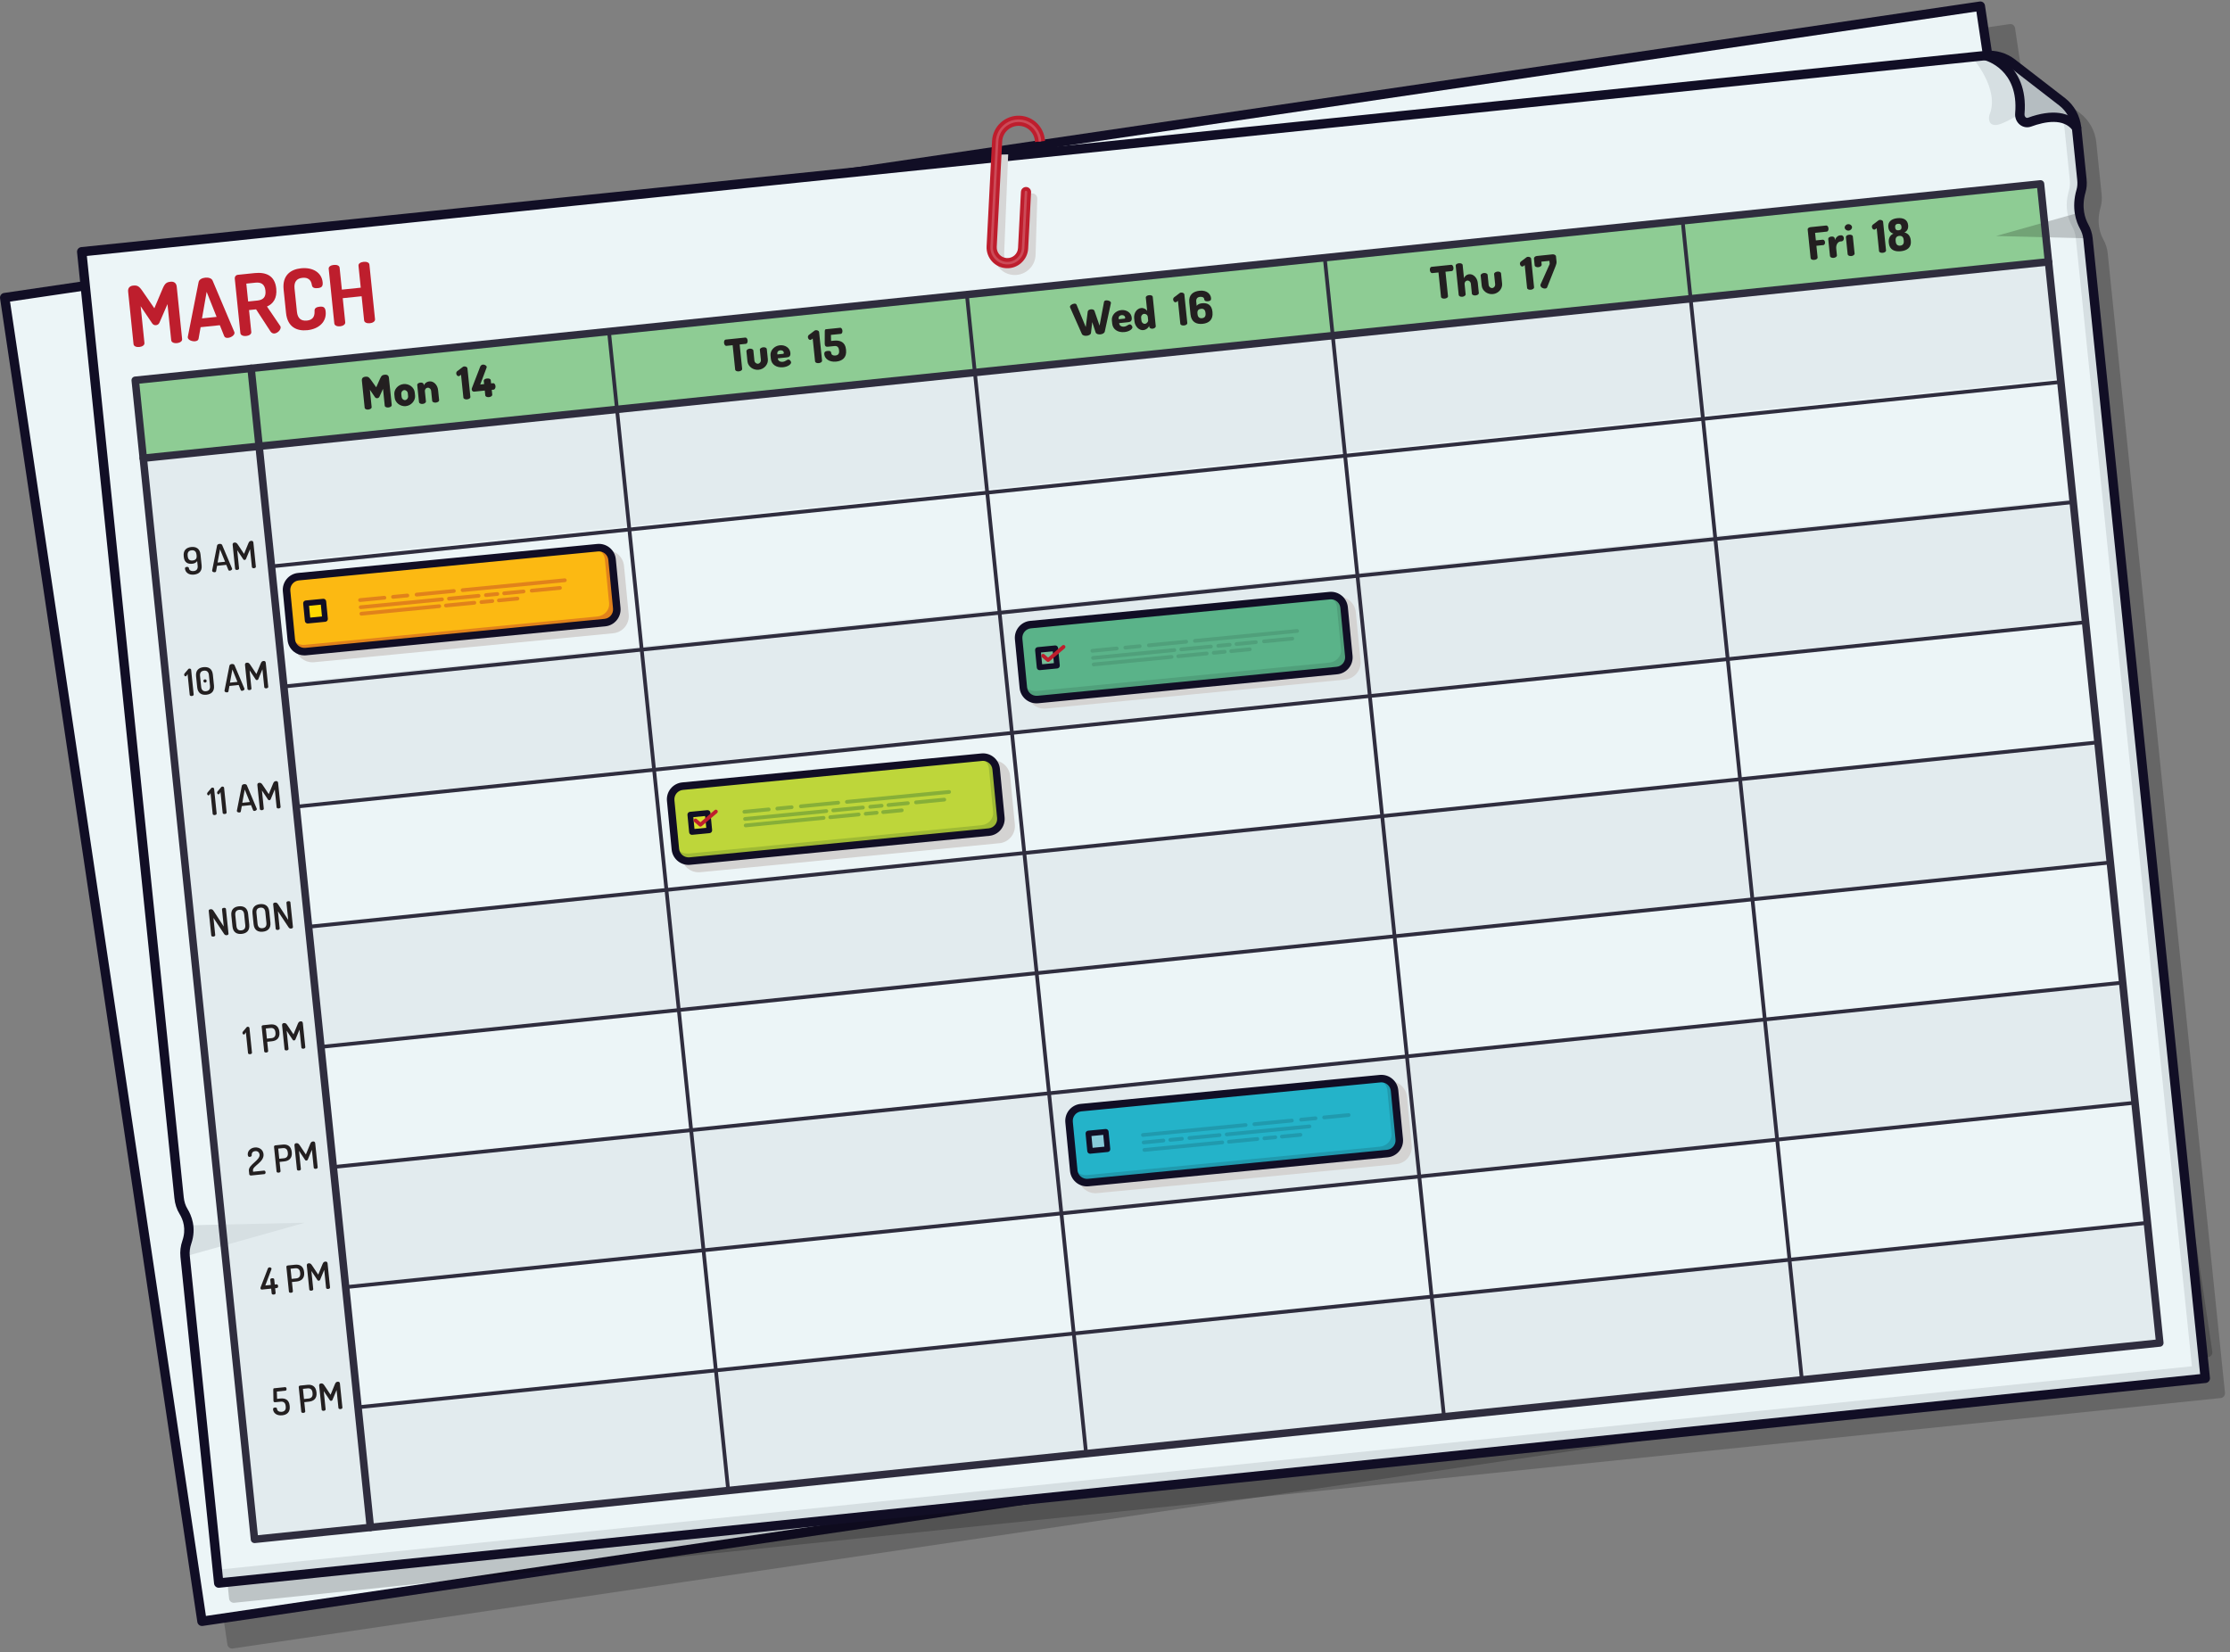 <?xml version="1.0" encoding="UTF-8"?>
<svg width="409px" height="303px" viewBox="0 0 409 303" version="1.1" xmlns="http://www.w3.org/2000/svg" xmlns:xlink="http://www.w3.org/1999/xlink">
    <rect x="0" y="0" width="409" height="303" fill="#808080" stroke="none"/>
    <title>calendar</title>
    <g id="home" stroke="none" stroke-width="1" fill="none" fill-rule="evenodd">
        <g id="calendar" transform="translate(0, 0.27)">
            <path d="M369.575,4.875 C369.505,4.405 369.061,4.072 368.598,4.15 L6.252,57.6 C6.026,57.634 5.822,57.756 5.685,57.94 C5.549,58.123 5.492,58.355 5.525,58.581 L41.708,301.349 C41.772,301.778 42.139,302.086 42.558,302.086 C42.6,302.086 42.642,302.086 42.686,302.076 L405.031,248.625 C405.257,248.592 405.463,248.471 405.599,248.286 C405.734,248.103 405.792,247.872 405.759,247.646 L369.575,4.875 Z" id="Fill-212" fill-opacity="0.2" fill="#000000"></path>
            <polygon id="Fill-214" fill="#ECF5F7" points="399.392 243.633 37.045 297.084 0.861 54.314 363.208 0.861"></polygon>
            <path d="M1.84,55.04 L37.769,296.106 L398.413,242.906 L362.484,1.841 L1.84,55.04 Z M37.043,297.945 C36.624,297.945 36.256,297.639 36.193,297.21 L0.009,54.44 C-0.024,54.214 0.033,53.984 0.17,53.8 C0.305,53.617 0.509,53.494 0.735,53.461 L363.082,0.01 C363.559,-0.063 363.99,0.265 364.06,0.735 L400.243,243.507 C400.277,243.733 400.219,243.963 400.083,244.147 C399.946,244.331 399.742,244.453 399.516,244.486 L37.171,297.937 C37.127,297.945 37.086,297.945 37.043,297.945 L37.043,297.945 Z" id="Fill-216" fill="#110E25"></path>
            <path d="M386.563,46.116 C386.475,45.267 386.196,44.412 385.737,43.576 C385.208,42.61 384.441,40.565 385.27,37.733 C385.481,37.015 385.542,36.2 385.451,35.312 L384.474,25.824 C384.256,23.721 383.175,21.776 381.503,20.484 L372.341,13.4 C370.759,12.178 368.8,11.62 366.811,11.822 L17.658,47.809 C17.185,47.858 16.841,48.281 16.889,48.755 L34.742,222.229 C34.854,223.319 35.169,224.293 35.683,225.127 C36.334,226.179 36.954,227.887 36.207,230.04 C35.873,231.004 35.751,232.031 35.851,233.013 L42.017,292.92 C42.062,293.363 42.436,293.693 42.873,293.693 C42.902,293.693 42.932,293.693 42.962,293.688 L407.312,256.137 C407.538,256.112 407.746,255.999 407.891,255.822 C408.036,255.644 408.103,255.417 408.08,255.189 L386.563,46.116 Z" id="Fill-219" fill-opacity="0.2" fill="#000000"></path>
            <path d="M14.988,45.906 L32.841,219.381 C32.932,220.274 33.187,221.149 33.658,221.913 C34.324,222.991 35.149,225.008 34.263,227.563 C33.974,228.398 33.861,229.287 33.95,230.164 L40.116,290.072 L404.465,252.52 L382.948,43.445 C382.868,42.665 382.603,41.92 382.226,41.232 C381.591,40.077 380.782,37.82 381.686,34.731 C381.883,34.056 381.907,33.341 381.836,32.641 L380.859,23.153 C380.666,21.275 379.713,19.56 378.22,18.406 L369.057,11.322 C367.658,10.241 365.899,9.739 364.142,9.921 L14.988,45.906 Z" id="Fill-221" fill="#D6DFE2"></path>
            <path d="M14.988,45.906 L32.663,217.652 C32.754,218.536 33.006,219.404 33.474,220.159 C34.135,221.226 34.953,223.223 34.073,225.753 C33.786,226.579 33.672,227.46 33.762,228.329 L39.865,287.638 L402.011,250.314 L380.709,43.322 C380.63,42.549 380.367,41.813 379.992,41.132 C379.363,39.987 378.559,37.753 379.458,34.695 C379.655,34.027 379.68,33.319 379.608,32.626 L378.642,23.232 C378.451,21.373 377.503,19.676 376.02,18.534 L366.917,11.523 C365.53,10.454 363.781,9.958 362.034,10.137 L14.988,45.906 Z" id="Fill-223" fill="#ECF5F7"></path>
            <path d="M361.638,10.179 C361.638,10.179 366.904,16.032 364.866,20.85 C364.866,20.85 364.414,22.511 365.806,22.655 C367.197,22.8 370.456,20.576 370.456,20.576 C370.456,20.576 370.153,13.146 366.562,11.269 C366.562,11.269 365.127,9.893 361.638,10.179" id="Fill-225" fill="#D6DFE2"></path>
            <path d="M380.86,23.153 C378.819,20.372 374.869,21.171 372.257,22.125 C371.26,22.489 370.363,21.633 370.454,20.576 C371.232,11.648 364.141,9.92 364.141,9.92 C364.141,9.92 367.258,9.017 371.874,13.5 L378.22,18.407 C378.22,18.407 380.563,20.278 380.86,23.153" id="Fill-227" fill="#B5BDC1"></path>
            <polygon id="Fill-229" fill="#E2EBEE" points="396.12 246.039 46.681 282.053 24.805 69.478 374.243 33.463"></polygon>
            <polygon id="Fill-231" fill="#8ECC94" points="375.714 47.754 26.275 83.768 24.805 69.478 374.243 33.462"></polygon>
            <polygon id="Fill-233" fill="#ECF5F7" points="380.412 91.204 51.612 125.092 49.34 103.019 378.14 69.131"></polygon>
            <polygon id="Fill-235" fill="#ECF5F7" points="384.383 135.527 56.587 169.312 54.316 147.238 382.111 113.453"></polygon>
            <polygon id="Fill-237" fill="#ECF5F7" points="389.27 180.155 61.474 213.94 59.204 191.867 386.998 158.082"></polygon>
            <polygon id="Fill-239" fill="#ECF5F7" points="392.98 223.688 65.184 257.473 62.989 236.134 390.784 202.349"></polygon>
            <path d="M49.789,103.955 C49.616,103.955 49.465,103.823 49.446,103.645 C49.428,103.456 49.565,103.288 49.755,103.267 L377.946,69.442 C378.124,69.417 378.304,69.561 378.325,69.75 C378.343,69.94 378.205,70.108 378.016,70.128 L49.825,103.954 C49.814,103.955 49.802,103.955 49.789,103.955" id="Fill-241" fill="#2F2D3E"></path>
            <path d="M52.057,125.987 C51.883,125.987 51.733,125.855 51.714,125.677 C51.696,125.488 51.833,125.32 52.023,125.299 L380.213,91.474 C380.392,91.454 380.571,91.591 380.592,91.782 C380.609,91.972 380.473,92.14 380.283,92.16 L52.093,125.986 C52.082,125.987 52.069,125.987 52.057,125.987" id="Fill-243" fill="#2F2D3E"></path>
            <path d="M54.324,148.019 C54.151,148.019 54,147.886 53.981,147.708 C53.963,147.52 54.1,147.351 54.29,147.331 L382.481,113.506 C382.659,113.481 382.839,113.624 382.86,113.813 C382.878,114.003 382.74,114.172 382.551,114.191 L54.36,148.017 C54.349,148.019 54.337,148.019 54.324,148.019" id="Fill-245" fill="#2F2D3E"></path>
            <path d="M56.591,170.05 C56.418,170.05 56.268,169.918 56.248,169.74 C56.23,169.552 56.367,169.383 56.557,169.362 L384.748,135.537 C384.926,135.518 385.107,135.654 385.128,135.845 C385.145,136.035 385.007,136.203 384.819,136.222 L56.627,170.049 C56.616,170.05 56.604,170.05 56.591,170.05" id="Fill-247" fill="#2F2D3E"></path>
            <path d="M58.859,192.081 C58.686,192.081 58.535,191.949 58.516,191.771 C58.498,191.584 58.635,191.414 58.825,191.393 L387.015,157.568 C387.193,157.544 387.373,157.687 387.394,157.876 C387.412,158.065 387.275,158.234 387.085,158.255 L58.895,192.08 C58.884,192.081 58.872,192.081 58.859,192.081" id="Fill-249" fill="#2F2D3E"></path>
            <path d="M61.126,214.114 C60.953,214.114 60.803,213.982 60.783,213.804 C60.765,213.616 60.902,213.447 61.092,213.426 L389.282,179.601 C389.461,179.58 389.64,179.72 389.661,179.909 C389.679,180.097 389.542,180.267 389.352,180.288 L61.162,214.113 C61.151,214.114 61.139,214.114 61.126,214.114" id="Fill-251" fill="#2F2D3E"></path>
            <path d="M63.394,236.145 C63.22,236.145 63.07,236.013 63.05,235.835 C63.033,235.648 63.169,235.478 63.359,235.457 L391.55,201.632 C391.728,201.606 391.909,201.751 391.93,201.94 C391.947,202.129 391.81,202.298 391.621,202.319 L63.429,236.144 C63.418,236.145 63.406,236.145 63.394,236.145" id="Fill-253" fill="#2F2D3E"></path>
            <path d="M65.661,258.177 C65.487,258.177 65.337,258.044 65.317,257.867 C65.3,257.679 65.436,257.509 65.626,257.489 L393.818,223.664 C393.996,223.643 394.176,223.782 394.197,223.971 C394.215,224.16 394.077,224.33 393.888,224.35 L65.697,258.175 C65.686,258.177 65.673,258.177 65.661,258.177" id="Fill-255" fill="#2F2D3E"></path>
            <polygon id="Fill-257" fill="#D6DFE2" points="33.95 230.164 55.885 223.991 34.577 224.46"></polygon>
            <polygon id="Fill-259" fill-opacity="0.2" fill="#000000" points="381.386 38.71 366.087 43.016 382.948 43.445"></polygon>
            <path d="M15.932,46.675 L33.698,219.293 C33.783,220.123 34.016,220.852 34.391,221.46 C35.084,222.583 36.095,224.905 35.077,227.846 C34.825,228.572 34.731,229.344 34.807,230.077 L40.884,289.126 L403.52,251.75 L382.092,43.533 C382.028,42.915 381.819,42.281 381.47,41.647 C380.812,40.446 379.856,37.92 380.859,34.49 C381.007,33.981 381.047,33.389 380.98,32.729 L380.003,23.241 C379.835,21.606 378.993,20.093 377.694,19.088 L368.53,12.004 C367.301,11.054 365.777,10.62 364.23,10.777 L15.932,46.675 Z M40.114,290.933 C39.679,290.933 39.305,290.604 39.26,290.16 L33.094,230.253 C32.992,229.271 33.116,228.244 33.45,227.28 C34.195,225.127 33.576,223.42 32.925,222.365 C32.412,221.535 32.095,220.56 31.984,219.469 L14.132,45.994 C14.082,45.521 14.427,45.098 14.899,45.05 L364.055,9.063 C366.04,8.86 368.002,9.419 369.583,10.64 L378.748,17.725 C380.418,19.015 381.501,20.962 381.716,23.065 L382.692,32.552 C382.783,33.435 382.723,34.25 382.511,34.974 C381.682,37.807 382.45,39.85 382.98,40.817 C383.441,41.654 383.717,42.509 383.804,43.357 L405.321,252.43 C405.369,252.904 405.025,253.326 404.552,253.377 L40.204,290.929 C40.175,290.933 40.144,290.933 40.114,290.933 L40.114,290.933 Z" id="Fill-261" fill="#110E25"></path>
            <path d="M380.86,24.015 C380.596,24.015 380.334,23.893 380.166,23.663 C378.488,21.377 375.098,22.004 372.552,22.935 C371.84,23.196 371.093,23.085 370.502,22.632 C369.863,22.142 369.524,21.345 369.597,20.503 C370.297,12.453 364.196,10.822 363.935,10.756 C363.475,10.64 363.194,10.174 363.309,9.714 C363.423,9.252 363.889,8.973 364.346,9.082 C364.425,9.103 372.143,11.097 371.312,20.652 C371.287,20.949 371.417,21.163 371.549,21.264 C371.67,21.356 371.805,21.371 371.962,21.316 C376.344,19.715 379.751,20.187 381.553,22.643 C381.836,23.026 381.752,23.565 381.37,23.848 C381.216,23.959 381.037,24.015 380.86,24.015" id="Fill-263" fill="#110E25"></path>
            <path d="M133.567,273.443 C133.393,273.443 133.243,273.311 133.225,273.133 L111.349,60.558 C111.328,60.369 111.466,60.199 111.656,60.18 C111.828,60.155 112.013,60.299 112.033,60.487 L133.91,273.064 C133.929,273.252 133.793,273.421 133.603,273.443 C133.592,273.443 133.579,273.443 133.567,273.443" id="Fill-265" fill="#2F2D3E"></path>
            <path d="M199.205,266.679 C199.031,266.679 198.881,266.546 198.863,266.368 L176.987,53.793 C176.966,53.604 177.104,53.434 177.294,53.415 C177.465,53.389 177.651,53.534 177.671,53.723 L199.548,266.299 C199.567,266.487 199.431,266.656 199.241,266.679 C199.23,266.679 199.217,266.679 199.205,266.679" id="Fill-267" fill="#2F2D3E"></path>
            <path d="M264.843,259.914 C264.669,259.914 264.519,259.781 264.501,259.604 L242.624,47.028 C242.605,46.838 242.741,46.67 242.932,46.65 C243.102,46.624 243.29,46.768 243.309,46.958 L265.186,259.535 C265.205,259.722 265.069,259.892 264.878,259.914 C264.867,259.914 264.855,259.914 264.843,259.914" id="Fill-269" fill="#2F2D3E"></path>
            <path d="M330.481,253.149 C330.307,253.149 330.157,253.017 330.139,252.839 L308.262,40.263 C308.243,40.073 308.38,39.905 308.57,39.886 C308.739,39.858 308.928,40.003 308.947,40.193 L330.824,252.77 C330.843,252.957 330.707,253.127 330.517,253.149 C330.505,253.149 330.493,253.149 330.481,253.149" id="Fill-271" fill="#2F2D3E"></path>
            <path d="M69.596,72.48 C69.51,72.671 69.35,72.746 69.194,72.762 C69.045,72.777 68.884,72.743 68.766,72.565 L67.838,71.214 L68.163,74.381 C68.191,74.643 67.884,74.808 67.563,74.842 C67.243,74.875 66.91,74.775 66.882,74.513 L66.37,69.536 C66.321,69.067 66.624,68.862 66.944,68.829 C67.404,68.782 67.608,68.811 68.005,69.368 L69.004,70.762 L69.697,69.194 C69.974,68.567 70.165,68.496 70.627,68.449 C70.955,68.415 71.286,68.556 71.334,69.024 L71.846,74.002 C71.872,74.264 71.567,74.429 71.246,74.462 C70.925,74.495 70.591,74.396 70.564,74.134 L70.247,71.048 L69.596,72.48 Z" id="Fill-273" fill="#231F20"></path>
            <path d="M74.791,71.836 C74.76,71.523 74.457,71.246 74.127,71.28 C73.798,71.315 73.566,71.646 73.6,71.959 L73.659,72.534 C73.692,72.863 73.987,73.14 74.315,73.107 C74.645,73.073 74.884,72.739 74.851,72.411 L74.791,71.836 Z M76.066,71.704 L76.125,72.28 C76.217,73.193 75.432,74.114 74.429,74.217 C73.427,74.321 72.479,73.587 72.384,72.666 L72.325,72.09 C72.231,71.169 72.985,70.277 74.013,70.17 C75.016,70.067 75.968,70.759 76.066,71.704 L76.066,71.704 Z" id="Fill-275" fill="#231F20"></path>
            <path d="M78.121,73.355 C78.142,73.552 77.867,73.78 77.521,73.815 C77.151,73.853 76.869,73.683 76.847,73.486 L76.526,70.352 C76.501,70.122 76.749,69.938 77.117,69.901 C77.423,69.869 77.693,69.998 77.716,70.229 L77.737,70.418 C77.861,70.082 78.222,69.736 78.773,69.679 C79.521,69.602 80.252,70.317 80.348,71.263 L80.538,73.105 C80.564,73.369 80.258,73.533 79.937,73.566 C79.643,73.596 79.291,73.5 79.264,73.238 L79.074,71.394 C79.042,71.083 78.747,70.804 78.419,70.837 C78.149,70.866 77.891,71.125 77.931,71.513 L78.121,73.355 Z" id="Fill-277" fill="#231F20"></path>
            <path d="M84.557,68.46 L84.335,68.632 C84.266,68.69 84.193,68.713 84.135,68.719 C83.897,68.745 83.707,68.507 83.681,68.252 C83.663,68.079 83.721,67.907 83.875,67.791 L84.892,67.022 C84.952,66.972 85.034,66.949 85.125,66.939 C85.388,66.911 85.706,67.037 85.732,67.284 L86.271,72.515 C86.299,72.777 85.991,72.942 85.67,72.975 C85.349,73.008 85.016,72.909 84.987,72.647 L84.557,68.46 Z" id="Fill-279" fill="#231F20"></path>
            <path d="M88.911,71.361 L86.988,71.56 C86.751,71.585 86.544,71.447 86.515,71.159 C86.508,71.094 86.515,71.002 86.555,70.905 L88.072,66.985 C88.17,66.733 88.365,66.621 88.571,66.599 C88.793,66.577 89.231,66.723 89.262,67.02 C89.268,67.069 89.256,67.12 89.236,67.18 L88.082,70.249 L88.79,70.177 L88.731,69.602 C88.703,69.329 89.01,69.182 89.333,69.148 C89.652,69.115 89.984,69.198 90.013,69.47 L90.073,70.045 L90.425,70.009 C90.688,69.981 90.85,70.264 90.881,70.559 C90.912,70.855 90.744,71.173 90.547,71.193 L90.194,71.229 L90.283,72.102 C90.311,72.364 90.004,72.529 89.684,72.562 C89.362,72.595 89.028,72.496 89.001,72.233 L88.911,71.361 Z" id="Fill-281" fill="#231F20"></path>
            <path d="M36.042,101.462 C35.98,100.851 35.65,100.607 35.136,100.66 C34.629,100.713 34.355,101.018 34.417,101.63 L34.429,101.747 C34.494,102.372 34.819,102.58 35.334,102.526 C35.829,102.475 36.122,102.224 36.062,101.639 L36.042,101.462 Z M33.707,101.868 L33.693,101.746 C33.579,100.633 34.208,100.145 35.072,100.055 C35.944,99.966 36.66,100.316 36.774,101.428 L36.981,103.426 C37.095,104.536 36.452,105.027 35.559,105.118 C34.538,105.224 33.992,104.636 33.932,104.051 C33.907,103.818 34.017,103.731 34.243,103.708 C34.441,103.687 34.626,103.724 34.648,103.943 C34.688,104.321 35.075,104.517 35.513,104.472 C36.034,104.418 36.314,104.105 36.252,103.501 L36.164,102.635 C35.967,102.947 35.634,103.086 35.25,103.126 C34.481,103.204 33.817,102.94 33.707,101.868 L33.707,101.868 Z" id="Fill-283" fill="#231F20"></path>
            <path d="M41.28,102.76 L40.352,100.477 L39.908,102.902 L41.28,102.76 Z M38.908,104.426 C38.905,104.405 38.902,104.386 38.908,104.365 L39.816,99.775 C39.854,99.606 40.044,99.502 40.25,99.481 C40.455,99.459 40.67,99.521 40.742,99.68 L42.557,103.989 C42.567,104.008 42.575,104.027 42.577,104.048 C42.595,104.22 42.355,104.376 42.15,104.398 C42.033,104.411 41.933,104.379 41.887,104.273 L41.505,103.327 L39.812,103.502 L39.63,104.506 C39.608,104.619 39.517,104.67 39.391,104.682 C39.193,104.703 38.926,104.605 38.908,104.426 L38.908,104.426 Z" id="Fill-285" fill="#231F20"></path>
            <path d="M45.119,102.239 C45.056,102.372 44.965,102.421 44.867,102.432 C44.779,102.441 44.68,102.41 44.605,102.293 L43.506,100.644 L43.849,103.981 C43.865,104.138 43.696,104.238 43.51,104.258 C43.332,104.277 43.139,104.214 43.123,104.055 L42.668,99.642 C42.64,99.374 42.809,99.258 42.993,99.239 C43.254,99.213 43.408,99.287 43.612,99.592 L44.759,101.313 L45.546,99.393 C45.684,99.053 45.813,98.949 46.073,98.922 C46.265,98.902 46.447,98.981 46.473,99.25 L46.928,103.662 C46.945,103.821 46.775,103.921 46.589,103.941 C46.41,103.959 46.219,103.897 46.202,103.737 L45.863,100.443 L45.119,102.239 Z" id="Fill-287" fill="#231F20"></path>
            <path d="M34.403,123.362 L34.193,123.689 C34.151,123.742 34.09,123.769 34.05,123.773 C33.907,123.788 33.788,123.648 33.773,123.503 C33.762,123.401 33.805,123.278 33.887,123.207 L34.531,122.447 C34.574,122.394 34.626,122.36 34.709,122.353 C34.859,122.336 35.041,122.408 35.056,122.56 L35.523,127.103 C35.539,127.263 35.362,127.364 35.183,127.382 C34.999,127.401 34.812,127.337 34.795,127.179 L34.403,123.362 Z" id="Fill-289" fill="#231F20"></path>
            <path d="M37.897,124.59 C37.915,124.763 37.812,124.898 37.639,124.916 C37.462,124.934 37.331,124.822 37.313,124.65 C37.295,124.479 37.401,124.35 37.579,124.332 C37.751,124.315 37.879,124.419 37.897,124.59 L37.897,124.59 Z M38.315,123.534 C38.253,122.93 37.915,122.681 37.408,122.733 C36.893,122.787 36.627,123.098 36.689,123.702 L36.894,125.7 C36.956,126.304 37.28,126.555 37.795,126.503 C38.302,126.45 38.582,126.137 38.52,125.533 L38.315,123.534 Z M36.167,125.775 L35.961,123.777 C35.847,122.665 36.47,122.177 37.34,122.088 C38.206,122 38.926,122.348 39.041,123.46 L39.246,125.458 C39.36,126.57 38.727,127.058 37.861,127.147 C36.991,127.236 36.281,126.887 36.167,125.775 L36.167,125.775 Z" id="Fill-291" fill="#231F20"></path>
            <path d="M43.547,124.792 L42.62,122.509 L42.176,124.934 L43.547,124.792 Z M41.176,126.458 C41.173,126.437 41.17,126.418 41.176,126.397 L42.084,121.807 C42.122,121.638 42.312,121.534 42.518,121.513 C42.723,121.491 42.938,121.553 43.008,121.712 L44.825,126.021 C44.834,126.04 44.842,126.059 44.845,126.08 C44.863,126.252 44.622,126.408 44.416,126.43 C44.301,126.443 44.2,126.411 44.154,126.305 L43.773,125.359 L42.08,125.534 L41.898,126.538 C41.874,126.651 41.783,126.702 41.659,126.714 C41.46,126.735 41.194,126.637 41.176,126.458 L41.176,126.458 Z" id="Fill-293" fill="#231F20"></path>
            <path d="M47.387,124.271 C47.324,124.404 47.233,124.453 47.135,124.464 C47.047,124.473 46.947,124.442 46.873,124.325 L45.774,122.676 L46.117,126.013 C46.133,126.17 45.964,126.271 45.778,126.29 C45.6,126.309 45.407,126.246 45.391,126.087 L44.936,121.674 C44.908,121.406 45.076,121.29 45.261,121.271 C45.521,121.245 45.676,121.319 45.88,121.624 L47.027,123.345 L47.814,121.425 C47.952,121.085 48.081,120.981 48.34,120.954 C48.533,120.935 48.715,121.013 48.741,121.282 L49.196,125.694 C49.212,125.853 49.043,125.953 48.857,125.973 C48.678,125.991 48.486,125.929 48.47,125.769 L48.131,122.475 L47.387,124.271 Z" id="Fill-295" fill="#231F20"></path>
            <path d="M38.616,145.193 L38.408,145.52 C38.363,145.572 38.304,145.6 38.263,145.604 C38.12,145.619 38.001,145.478 37.986,145.334 C37.975,145.232 38.018,145.109 38.102,145.037 L38.744,144.278 C38.786,144.225 38.839,144.192 38.921,144.184 C39.072,144.167 39.254,144.239 39.269,144.391 L39.736,148.934 C39.752,149.094 39.576,149.194 39.397,149.214 C39.214,149.232 39.025,149.168 39.008,149.01 L38.616,145.193 Z" id="Fill-297" fill="#231F20"></path>
            <path d="M40.445,145.005 L40.236,145.331 C40.193,145.384 40.133,145.411 40.093,145.415 C39.949,145.431 39.831,145.29 39.816,145.145 C39.805,145.042 39.848,144.92 39.93,144.849 L40.574,144.089 C40.616,144.037 40.669,144.002 40.751,143.995 C40.902,143.979 41.083,144.05 41.099,144.202 L41.566,148.745 C41.582,148.905 41.404,149.006 41.227,149.025 C41.042,149.043 40.855,148.98 40.838,148.821 L40.445,145.005 Z" id="Fill-299" fill="#231F20"></path>
            <path d="M45.814,146.824 L44.887,144.54 L44.443,146.966 L45.814,146.824 Z M43.443,148.489 C43.44,148.47 43.437,148.449 43.443,148.429 L44.351,143.838 C44.389,143.669 44.58,143.565 44.785,143.545 C44.99,143.523 45.205,143.585 45.275,143.743 L47.093,148.052 C47.101,148.071 47.109,148.091 47.112,148.111 C47.13,148.284 46.889,148.44 46.683,148.462 C46.568,148.474 46.467,148.442 46.422,148.336 L46.04,147.39 L44.347,147.565 L44.165,148.569 C44.141,148.682 44.05,148.733 43.926,148.746 C43.727,148.766 43.461,148.668 43.443,148.489 L43.443,148.489 Z" id="Fill-301" fill="#231F20"></path>
            <path d="M49.654,146.303 C49.591,146.435 49.5,146.485 49.402,146.496 C49.314,146.504 49.215,146.474 49.14,146.356 L48.041,144.707 L48.384,148.044 C48.4,148.201 48.231,148.303 48.045,148.321 C47.867,148.34 47.674,148.277 47.658,148.118 L47.203,143.705 C47.175,143.437 47.344,143.322 47.528,143.302 C47.789,143.276 47.943,143.351 48.147,143.655 L49.294,145.376 L50.081,143.457 C50.219,143.116 50.348,143.013 50.608,142.985 C50.8,142.966 50.982,143.044 51.008,143.313 L51.463,147.726 C51.48,147.884 51.31,147.985 51.124,148.004 C50.945,148.022 50.754,147.96 50.737,147.8 L50.398,144.506 L49.654,146.303 Z" id="Fill-303" fill="#231F20"></path>
            <path d="M41.111,171.032 L39.15,168.077 L39.475,171.229 C39.49,171.386 39.32,171.487 39.136,171.506 C38.958,171.524 38.764,171.462 38.747,171.302 L38.28,166.764 C38.264,166.593 38.434,166.506 38.619,166.487 C38.879,166.461 39.014,166.545 39.21,166.843 L41.038,169.658 L40.715,166.508 C40.698,166.344 40.876,166.254 41.054,166.236 C41.24,166.217 41.426,166.268 41.442,166.433 L41.909,170.977 C41.926,171.135 41.756,171.234 41.57,171.255 C41.393,171.273 41.224,171.2 41.111,171.032" id="Fill-305" fill="#231F20"></path>
            <path d="M44.781,167.399 C44.719,166.796 44.381,166.545 43.874,166.598 C43.36,166.651 43.093,166.963 43.155,167.567 L43.362,169.565 C43.424,170.169 43.747,170.42 44.263,170.366 C44.768,170.314 45.048,170.002 44.986,169.397 L44.781,167.399 Z M42.634,169.639 L42.429,167.641 C42.314,166.53 42.936,166.042 43.808,165.952 C44.672,165.864 45.394,166.213 45.508,167.324 L45.715,169.324 C45.829,170.434 45.193,170.923 44.329,171.011 C43.457,171.102 42.748,170.752 42.634,169.639 L42.634,169.639 Z" id="Fill-307" fill="#231F20"></path>
            <path d="M48.66,166.999 C48.598,166.396 48.26,166.147 47.753,166.198 C47.239,166.252 46.972,166.563 47.034,167.167 L47.241,169.165 C47.303,169.769 47.626,170.02 48.14,169.966 C48.649,169.915 48.927,169.602 48.865,168.997 L48.66,166.999 Z M46.513,169.241 L46.308,167.243 C46.193,166.13 46.815,165.644 47.687,165.553 C48.551,165.464 49.273,165.813 49.387,166.924 L49.594,168.924 C49.708,170.034 49.072,170.523 48.208,170.611 C47.336,170.702 46.627,170.352 46.513,169.241 L46.513,169.241 Z" id="Fill-309" fill="#231F20"></path>
            <path d="M52.932,169.813 L50.971,166.858 L51.296,170.01 C51.311,170.167 51.142,170.268 50.956,170.287 C50.778,170.305 50.584,170.243 50.567,170.083 L50.1,165.546 C50.084,165.375 50.255,165.288 50.439,165.269 C50.701,165.242 50.835,165.326 51.032,165.624 L52.86,168.441 L52.536,165.291 C52.518,165.125 52.696,165.036 52.875,165.018 C53.06,165 53.247,165.049 53.262,165.215 L53.731,169.758 C53.747,169.916 53.577,170.017 53.392,170.036 C53.213,170.054 53.046,169.981 52.932,169.813" id="Fill-311" fill="#231F20"></path>
            <path d="M45.097,189.056 L44.889,189.383 C44.844,189.435 44.785,189.464 44.745,189.468 C44.601,189.483 44.483,189.341 44.468,189.198 C44.457,189.094 44.498,188.972 44.582,188.901 L45.226,188.142 C45.268,188.088 45.319,188.055 45.402,188.046 C45.552,188.031 45.734,188.103 45.751,188.255 L46.216,192.798 C46.233,192.956 46.056,193.057 45.877,193.075 C45.694,193.096 45.507,193.031 45.49,192.874 L45.097,189.056 Z" id="Fill-313" fill="#231F20"></path>
            <path d="M48.759,188.36 L48.952,190.221 L49.802,190.133 C50.309,190.081 50.588,189.761 50.525,189.155 L50.517,189.074 C50.455,188.469 50.116,188.219 49.609,188.273 L48.759,188.36 Z M47.988,188.023 C47.976,187.899 48.074,187.778 48.246,187.76 L49.585,187.622 C50.427,187.535 51.128,187.872 51.241,188.977 L51.248,189.033 C51.361,190.13 50.725,190.62 49.861,190.708 L49.011,190.797 L49.184,192.492 C49.2,192.651 49.03,192.751 48.844,192.769 C48.668,192.788 48.472,192.725 48.456,192.568 L47.988,188.023 Z" id="Fill-315" fill="#231F20"></path>
            <path d="M54.189,190.366 C54.126,190.498 54.035,190.549 53.937,190.559 C53.849,190.567 53.75,190.537 53.675,190.42 L52.576,188.772 L52.919,192.107 C52.935,192.266 52.766,192.365 52.58,192.384 C52.402,192.404 52.209,192.34 52.193,192.182 L51.738,187.768 C51.71,187.501 51.879,187.386 52.063,187.366 C52.324,187.341 52.478,187.414 52.682,187.719 L53.829,189.439 L54.616,187.52 C54.754,187.179 54.883,187.076 55.143,187.05 C55.335,187.029 55.517,187.109 55.543,187.377 L55.998,191.789 C56.015,191.947 55.845,192.049 55.659,192.067 C55.48,192.085 55.289,192.023 55.272,191.865 L54.933,188.569 L54.189,190.366 Z" id="Fill-317" fill="#231F20"></path>
            <path d="M46.726,210.182 C47.521,210.1 48.248,210.574 48.333,211.398 C48.485,212.874 46.314,213.582 46.395,214.373 L46.421,214.635 L48.437,214.425 C48.561,214.413 48.693,214.545 48.71,214.717 C48.728,214.888 48.628,215.058 48.504,215.07 L46.063,215.323 C45.925,215.336 45.729,215.26 45.716,215.114 L45.647,214.45 C45.532,213.337 47.718,212.55 47.609,211.492 C47.574,211.156 47.315,210.795 46.794,210.848 C46.41,210.888 46.123,211.132 46.172,211.6 C46.184,211.738 46.056,211.889 45.815,211.914 C45.623,211.935 45.476,211.852 45.444,211.542 C45.37,210.808 45.977,210.26 46.726,210.182" id="Fill-319" fill="#231F20"></path>
            <path d="M51.027,210.391 L51.219,212.252 L52.069,212.164 C52.577,212.112 52.856,211.792 52.792,211.188 L52.784,211.105 C52.722,210.501 52.384,210.25 51.877,210.304 L51.027,210.391 Z M50.257,210.056 C50.245,209.932 50.342,209.809 50.515,209.791 L51.852,209.655 C52.696,209.567 53.396,209.904 53.51,211.01 L53.515,211.064 C53.628,212.163 52.992,212.652 52.128,212.741 L51.278,212.829 L51.453,214.523 C51.468,214.682 51.299,214.784 51.113,214.802 C50.935,214.82 50.741,214.758 50.724,214.599 L50.257,210.056 Z" id="Fill-321" fill="#231F20"></path>
            <path d="M56.456,212.399 C56.393,212.531 56.302,212.581 56.205,212.592 C56.117,212.6 56.017,212.568 55.942,212.451 L54.843,210.803 L55.186,214.14 C55.202,214.297 55.033,214.398 54.848,214.417 C54.669,214.435 54.476,214.373 54.46,214.213 L54.005,209.801 C53.978,209.533 54.146,209.418 54.332,209.398 C54.591,209.372 54.745,209.447 54.95,209.751 L56.098,211.472 L56.885,209.553 C57.023,209.212 57.151,209.107 57.411,209.081 C57.603,209.061 57.784,209.14 57.812,209.408 L58.265,213.822 C58.282,213.979 58.112,214.081 57.928,214.099 C57.749,214.118 57.556,214.055 57.539,213.896 L57.2,210.601 L56.456,212.399 Z" id="Fill-323" fill="#231F20"></path>
            <path d="M49.736,236.071 L48.048,236.247 C47.906,236.262 47.785,236.168 47.767,236.004 C47.761,235.956 47.769,235.899 47.793,235.849 L49.117,232.404 C49.176,232.251 49.295,232.185 49.412,232.172 C49.548,232.157 49.785,232.245 49.803,232.416 C49.807,232.451 49.798,232.485 49.78,232.529 L48.658,235.496 L49.665,235.392 L49.569,234.444 C49.55,234.272 49.722,234.187 49.908,234.167 C50.085,234.148 50.278,234.199 50.295,234.371 L50.394,235.317 L50.73,235.283 C50.894,235.265 50.993,235.429 51.011,235.6 C51.028,235.765 50.93,235.949 50.799,235.963 L50.463,235.997 L50.554,236.882 C50.569,237.041 50.394,237.141 50.216,237.161 C50.03,237.18 49.843,237.115 49.826,236.958 L49.736,236.071 Z" id="Fill-325" fill="#231F20"></path>
            <path d="M53.294,232.424 L53.486,234.285 L54.336,234.197 C54.844,234.145 55.123,233.825 55.059,233.219 L55.051,233.138 C54.989,232.533 54.651,232.283 54.144,232.337 L53.294,232.424 Z M52.524,232.087 C52.512,231.963 52.61,231.842 52.782,231.824 L54.12,231.686 C54.963,231.599 55.663,231.936 55.777,233.041 L55.783,233.097 C55.896,234.194 55.259,234.684 54.395,234.772 L53.545,234.86 L53.72,236.556 C53.735,236.713 53.566,236.815 53.38,236.833 C53.202,236.853 53.008,236.789 52.991,236.632 L52.524,232.087 Z" id="Fill-327" fill="#231F20"></path>
            <path d="M58.723,234.43 C58.66,234.562 58.569,234.613 58.471,234.623 C58.383,234.631 58.284,234.601 58.209,234.484 L57.11,232.836 L57.453,236.171 C57.47,236.33 57.3,236.429 57.114,236.449 C56.936,236.468 56.744,236.404 56.727,236.246 L56.272,231.832 C56.245,231.565 56.413,231.45 56.597,231.43 C56.858,231.405 57.012,231.478 57.216,231.783 L58.364,233.503 L59.151,231.584 C59.288,231.244 59.418,231.14 59.677,231.114 C59.87,231.093 60.052,231.173 60.078,231.441 L60.532,235.853 C60.549,236.011 60.379,236.113 60.193,236.131 C60.014,236.149 59.823,236.087 59.806,235.929 L59.467,232.633 L58.723,234.43 Z" id="Fill-329" fill="#231F20"></path>
            <path d="M51.428,256.227 C52.3,256.137 53.011,256.452 53.121,257.511 L53.134,257.639 C53.247,258.738 52.603,259.22 51.752,259.307 C50.759,259.411 50.15,258.891 50.083,258.252 C50.057,257.991 50.188,257.902 50.407,257.879 C50.709,257.849 50.79,257.964 50.807,258.13 C50.847,258.52 51.227,258.71 51.672,258.665 C52.187,258.611 52.468,258.305 52.406,257.715 L52.393,257.584 C52.333,257.002 51.996,256.751 51.487,256.803 L50.493,256.905 C50.253,256.93 50.173,256.828 50.155,256.657 C50.151,256.608 50.15,256.539 50.152,256.489 L50.118,254.606 C50.116,254.455 50.155,254.36 50.257,254.349 L52.296,254.138 C52.446,254.124 52.539,254.28 52.555,254.439 C52.572,254.603 52.512,254.768 52.362,254.785 L50.776,254.947 L50.819,256.289 L51.428,256.227 Z" id="Fill-331" fill="#231F20"></path>
            <path d="M55.56,254.455 L55.753,256.317 L56.603,256.228 C57.11,256.176 57.39,255.856 57.326,255.251 L57.318,255.169 C57.256,254.564 56.917,254.314 56.41,254.368 L55.56,254.455 Z M54.79,254.119 C54.778,253.995 54.875,253.873 55.048,253.855 L56.387,253.717 C57.229,253.631 57.93,253.967 58.043,255.073 L58.05,255.128 C58.163,256.226 57.526,256.715 56.662,256.803 L55.812,256.893 L55.986,258.587 C56.001,258.746 55.832,258.847 55.646,258.865 C55.469,258.884 55.274,258.82 55.257,258.663 L54.79,254.119 Z" id="Fill-333" fill="#231F20"></path>
            <path d="M60.991,256.461 C60.927,256.594 60.836,256.645 60.738,256.654 C60.65,256.663 60.551,256.632 60.477,256.515 L59.377,254.868 L59.72,258.203 C59.737,258.361 59.567,258.461 59.381,258.48 C59.204,258.499 59.011,258.436 58.994,258.277 L58.539,253.864 C58.512,253.596 58.68,253.482 58.865,253.461 C59.125,253.436 59.279,253.509 59.483,253.814 L60.631,255.535 L61.418,253.616 C61.555,253.275 61.685,253.172 61.944,253.145 C62.137,253.125 62.319,253.205 62.345,253.472 L62.8,257.884 C62.816,258.043 62.647,258.145 62.461,258.163 C62.282,258.181 62.09,258.119 62.073,257.96 L61.735,254.665 L60.991,256.461 Z" id="Fill-335" fill="#231F20"></path>
            <path d="M29.249,58.897 C29.111,59.222 28.859,59.344 28.614,59.368 C28.367,59.395 28.111,59.326 27.91,59.035 L25.797,55.89 L26.492,62.639 C26.535,63.054 26.048,63.32 25.556,63.372 C25.048,63.425 24.534,63.259 24.49,62.844 L23.501,53.218 C23.424,52.477 23.889,52.165 24.398,52.113 C25.12,52.037 25.46,52.16 26.062,53.015 L28.309,56.27 L29.848,52.625 C30.262,51.664 30.584,51.475 31.309,51.4 C31.816,51.348 32.336,51.559 32.412,52.299 L33.403,61.926 C33.446,62.341 32.959,62.609 32.466,62.66 C31.959,62.712 31.444,62.547 31.401,62.133 L30.719,55.508 L29.249,58.897 Z" id="Fill-337" fill="#BE1E2D"></path>
            <path d="M39.727,57.849 L37.901,53.258 L37.049,58.125 L39.727,57.849 Z M34.438,61.616 C34.433,61.586 34.443,61.523 34.451,61.459 L36.426,51.465 C36.517,50.987 37.064,50.714 37.633,50.656 C38.218,50.595 38.809,50.751 38.997,51.199 L42.963,60.581 C42.985,60.641 43.006,60.688 43.01,60.734 C43.06,61.211 42.372,61.638 41.834,61.695 C41.496,61.729 41.223,61.648 41.116,61.364 L40.319,59.374 L36.795,59.738 L36.422,61.848 C36.373,62.149 36.124,62.282 35.785,62.318 C35.246,62.373 34.487,62.11 34.438,61.616 L34.438,61.616 Z" id="Fill-339" fill="#BE1E2D"></path>
            <path d="M45.176,51.747 L45.513,55.027 L47.206,54.852 C48.207,54.749 48.81,54.265 48.685,53.049 C48.561,51.833 47.869,51.469 46.869,51.572 L45.176,51.747 Z M43.058,50.811 C43.023,50.488 43.256,50.168 43.641,50.13 L46.688,49.815 C48.704,49.607 50.415,50.21 50.667,52.658 C50.849,54.429 50.086,55.474 48.967,55.947 L51.37,59.481 C51.439,59.552 51.465,59.657 51.472,59.719 C51.523,60.228 50.918,60.835 50.333,60.895 C50.056,60.924 49.776,60.782 49.591,60.49 L46.968,56.465 L45.676,56.599 L46.089,60.62 C46.132,61.033 45.662,61.299 45.154,61.352 C44.66,61.403 44.131,61.24 44.087,60.825 L43.058,50.811 Z" id="Fill-341" fill="#BE1E2D"></path>
            <path d="M55.453,50.687 C54.421,50.793 53.896,51.422 54.018,52.625 L54.462,56.921 C54.586,58.125 55.228,58.633 56.29,58.524 C57.691,58.38 57.711,57.366 57.691,56.713 C57.672,56.231 58.088,56.034 58.61,55.981 C59.303,55.909 59.647,56.076 59.729,56.862 C59.921,58.726 58.518,60.069 56.363,60.291 C54.423,60.491 52.726,59.701 52.461,57.128 L52.018,52.831 C51.753,50.258 53.271,49.136 55.211,48.936 C57.35,48.716 58.991,49.7 59.175,51.487 C59.258,52.288 58.953,52.505 58.276,52.575 C57.707,52.634 57.273,52.507 57.211,52.047 C57.131,51.574 56.916,50.537 55.453,50.687" id="Fill-343" fill="#BE1E2D"></path>
            <path d="M66.325,54.064 L62.862,54.421 L63.318,58.843 C63.36,59.258 62.874,59.526 62.382,59.577 C61.874,59.629 61.36,59.464 61.317,59.049 L60.287,49.036 C60.241,48.604 60.715,48.37 61.222,48.317 C61.715,48.266 62.243,48.399 62.287,48.829 L62.701,52.85 L66.164,52.492 L65.751,48.472 C65.705,48.042 66.179,47.806 66.686,47.753 C67.181,47.702 67.707,47.835 67.752,48.265 L68.782,58.279 C68.825,58.694 68.338,58.962 67.847,59.013 C67.338,59.065 66.823,58.901 66.782,58.486 L66.325,54.064 Z" id="Fill-345" fill="#BE1E2D"></path>
            <path d="M136.672,61.642 C136.944,61.614 137.09,61.899 137.117,62.17 C137.15,62.483 137.037,62.768 136.791,62.793 L135.657,62.91 L136.117,67.378 C136.143,67.639 135.837,67.805 135.516,67.838 C135.197,67.871 134.862,67.772 134.834,67.508 L134.374,63.043 L133.24,63.16 C132.994,63.186 132.827,62.928 132.795,62.616 C132.766,62.345 132.852,62.036 133.122,62.008 L136.672,61.642 Z" id="Fill-355" fill="#231F20"></path>
            <path d="M137.091,66.013 L136.898,64.138 C136.878,63.941 137.144,63.713 137.499,63.677 C137.836,63.642 138.153,63.808 138.172,64.007 L138.365,65.882 C138.397,66.194 138.7,66.471 139.028,66.436 C139.359,66.403 139.589,66.071 139.557,65.758 L139.363,63.875 C139.342,63.669 139.619,63.458 139.965,63.422 C140.334,63.385 140.616,63.538 140.636,63.744 L140.83,65.628 C140.925,66.55 140.162,67.442 139.142,67.546 C138.116,67.653 137.184,66.926 137.091,66.013" id="Fill-357" fill="#231F20"></path>
            <path d="M143.604,64.627 C143.719,64.615 143.772,64.568 143.756,64.412 C143.723,64.082 143.409,63.949 143.105,63.98 C142.809,64.011 142.531,64.206 142.564,64.535 L142.585,64.732 L143.604,64.627 Z M144.963,64.437 C145.038,65.169 144.622,65.245 144.243,65.285 L142.658,65.447 L142.663,65.497 C142.706,65.9 143.07,66.137 143.571,66.084 C144.081,66.032 144.296,65.702 144.567,65.675 C144.863,65.644 145.073,65.989 145.094,66.185 C145.125,66.498 144.569,66.987 143.64,67.084 C142.425,67.209 141.491,66.599 141.383,65.553 L141.321,64.954 C141.225,64.033 141.983,63.164 143.035,63.056 C143.98,62.959 144.868,63.507 144.963,64.437 L144.963,64.437 Z" id="Fill-359" fill="#231F20"></path>
            <path d="M149.057,61.812 L148.834,61.984 C148.765,62.041 148.692,62.066 148.636,62.071 C148.398,62.096 148.207,61.858 148.18,61.602 C148.163,61.43 148.22,61.259 148.374,61.143 L149.391,60.374 C149.453,60.324 149.534,60.3 149.624,60.29 C149.888,60.264 150.207,60.389 150.233,60.635 L150.77,65.866 C150.798,66.129 150.49,66.295 150.171,66.328 C149.85,66.361 149.515,66.261 149.487,66 L149.057,61.812 Z" id="Fill-361" fill="#231F20"></path>
            <path d="M152.962,62.207 C154.096,62.091 155.025,62.477 155.16,63.793 L155.175,63.949 C155.317,65.323 154.475,65.934 153.374,66.047 C152.05,66.184 151.267,65.5 151.186,64.726 C151.141,64.282 151.367,64.133 151.77,64.093 C152.328,64.036 152.432,64.24 152.459,64.503 C152.494,64.832 152.822,64.973 153.225,64.932 C153.694,64.882 153.95,64.616 153.895,64.081 L153.878,63.925 C153.822,63.382 153.516,63.148 153.064,63.194 L151.814,63.324 C151.437,63.361 151.302,63.185 151.269,62.872 C151.262,62.79 151.263,62.724 151.262,62.633 L151.269,60.538 C151.269,60.287 151.32,60.132 151.459,60.118 L154.081,59.848 C154.328,59.822 154.48,60.089 154.509,60.369 C154.538,60.649 154.443,60.941 154.197,60.966 L152.397,61.152 L152.428,62.262 L152.962,62.207 Z" id="Fill-363" fill="#231F20"></path>
            <path d="M202.627,60.538 C202.558,60.836 202.203,61.015 201.824,61.054 C201.455,61.093 201.047,60.993 200.95,60.711 L200.322,58.807 L200.096,60.799 C200.06,61.094 199.679,61.275 199.311,61.313 C198.931,61.352 198.539,61.251 198.419,60.973 L196.267,56.123 C196.258,56.1 196.244,56.059 196.24,56.019 C196.212,55.739 196.648,55.46 197.018,55.423 C197.215,55.402 197.386,55.452 197.454,55.619 L199.137,59.71 L199.5,56.862 C199.527,56.635 199.801,56.49 200.081,56.461 C200.361,56.434 200.661,56.519 200.733,56.736 L201.668,59.449 L202.484,55.1 C202.514,54.924 202.673,54.84 202.87,54.819 C203.239,54.782 203.724,54.965 203.752,55.245 C203.756,55.285 203.753,55.328 203.746,55.353 L202.627,60.538 Z" id="Fill-365" fill="#231F20"></path>
            <path d="M206.209,58.174 C206.325,58.162 206.378,58.115 206.362,57.959 C206.329,57.63 206.015,57.496 205.71,57.528 C205.415,57.558 205.137,57.754 205.17,58.082 L205.191,58.279 L206.209,58.174 Z M207.569,57.984 C207.645,58.716 207.227,58.792 206.85,58.832 L205.262,58.995 L205.268,59.045 C205.311,59.447 205.674,59.684 206.177,59.633 C206.686,59.581 206.902,59.25 207.172,59.222 C207.468,59.192 207.678,59.537 207.698,59.733 C207.73,60.046 207.175,60.535 206.246,60.632 C205.03,60.757 204.095,60.146 203.988,59.101 L203.926,58.501 C203.831,57.58 204.587,56.712 205.64,56.604 C206.585,56.506 207.472,57.055 207.569,57.984 L207.569,57.984 Z" id="Fill-367" fill="#231F20"></path>
            <path d="M209.348,58.549 C209.38,58.869 209.676,59.156 210.005,59.122 C210.358,59.085 210.596,58.67 210.583,58.53 L210.514,57.847 C210.472,57.461 210.121,57.264 209.825,57.294 C209.489,57.329 209.257,57.661 209.289,57.974 L209.348,58.549 Z M211.424,54.188 L211.977,59.558 C211.997,59.755 211.754,59.98 211.393,60.017 C211.081,60.049 210.806,59.878 210.785,59.681 L210.766,59.499 C210.638,59.855 210.209,60.223 209.684,60.276 C208.92,60.356 208.169,59.593 208.074,58.68 L208.014,58.105 C207.918,57.159 208.486,56.31 209.292,56.227 C209.792,56.176 210.194,56.442 210.399,56.745 L210.15,54.319 C210.125,54.088 210.398,53.902 210.759,53.866 C211.121,53.828 211.4,53.957 211.424,54.188 L211.424,54.188 Z" id="Fill-369" fill="#231F20"></path>
            <path d="M216.046,54.908 L215.823,55.08 C215.754,55.138 215.681,55.162 215.623,55.167 C215.386,55.192 215.195,54.955 215.168,54.7 C215.15,54.527 215.208,54.355 215.363,54.239 L216.379,53.47 C216.441,53.42 216.523,53.395 216.612,53.386 C216.875,53.36 217.195,53.485 217.221,53.732 L217.759,58.963 C217.786,59.225 217.479,59.39 217.159,59.424 C216.837,59.457 216.503,59.357 216.476,59.095 L216.046,54.908 Z" id="Fill-371" fill="#231F20"></path>
            <path d="M219.637,57.347 C219.696,57.915 220.001,58.133 220.461,58.086 C220.921,58.038 221.166,57.763 221.107,57.195 L221.1,57.122 C221.04,56.521 220.745,56.318 220.276,56.367 C219.833,56.412 219.567,56.658 219.622,57.2 L219.637,57.347 Z M222.373,56.899 L222.38,56.973 C222.528,58.388 221.702,59.006 220.567,59.123 C219.435,59.239 218.492,58.804 218.346,57.388 L218.122,55.21 C217.977,53.794 218.834,53.173 220.017,53.052 C221.406,52.909 222.045,53.715 222.117,54.398 C222.157,54.794 221.981,54.936 221.57,54.978 C221.216,55.016 220.895,54.958 220.856,54.578 C220.823,54.265 220.478,54.134 220.092,54.176 C219.608,54.225 219.345,54.509 219.404,55.078 L219.48,55.818 C219.714,55.502 220.075,55.391 220.469,55.351 C221.406,55.253 222.238,55.584 222.373,56.899 L222.373,56.899 Z" id="Fill-373" fill="#231F20"></path>
            <path d="M266.127,48.299 C266.398,48.272 266.545,48.557 266.573,48.827 C266.606,49.14 266.493,49.426 266.246,49.451 L265.112,49.568 L265.572,54.035 C265.598,54.297 265.293,54.463 264.972,54.496 C264.65,54.529 264.317,54.43 264.29,54.166 L263.829,49.7 L262.695,49.817 C262.449,49.844 262.282,49.586 262.25,49.274 C262.221,49.003 262.307,48.694 262.577,48.666 L266.127,48.299 Z" id="Fill-375" fill="#231F20"></path>
            <path d="M268.812,53.701 C268.834,53.898 268.555,54.125 268.211,54.161 C267.842,54.2 267.559,54.029 267.539,53.832 L266.986,48.461 C266.961,48.231 267.209,48.048 267.579,48.009 C267.923,47.973 268.236,48.1 268.261,48.329 L268.509,50.756 C268.624,50.421 268.955,50.079 269.463,50.025 C270.212,49.949 270.942,50.663 271.038,51.609 L271.228,53.451 C271.255,53.715 270.949,53.879 270.628,53.912 C270.333,53.942 269.983,53.846 269.955,53.584 L269.765,51.74 C269.733,51.429 269.429,51.151 269.109,51.184 C268.839,51.212 268.583,51.471 268.623,51.859 L268.812,53.701 Z" id="Fill-377" fill="#231F20"></path>
            <path d="M271.76,52.133 L271.565,50.258 C271.546,50.061 271.813,49.834 272.168,49.798 C272.504,49.762 272.821,49.929 272.84,50.127 L273.034,52.002 C273.066,52.314 273.369,52.591 273.697,52.557 C274.028,52.524 274.256,52.191 274.225,51.88 L274.03,49.996 C274.011,49.789 274.288,49.578 274.632,49.543 C275.003,49.505 275.284,49.658 275.305,49.864 L275.499,51.749 C275.593,52.67 274.831,53.562 273.811,53.667 C272.783,53.773 271.853,53.046 271.76,52.133" id="Fill-379" fill="#231F20"></path>
            <path d="M279.647,48.353 L279.424,48.525 C279.355,48.583 279.283,48.606 279.225,48.612 C278.987,48.638 278.797,48.399 278.769,48.144 C278.753,47.972 278.811,47.8 278.964,47.684 L279.982,46.914 C280.042,46.865 280.124,46.841 280.213,46.832 C280.478,46.804 280.796,46.93 280.822,47.176 L281.36,52.408 C281.387,52.67 281.08,52.835 280.76,52.868 C280.439,52.901 280.104,52.802 280.077,52.54 L279.647,48.353 Z" id="Fill-381" fill="#231F20"></path>
            <path d="M285.484,47.743 C285.506,47.957 285.407,48.291 285.301,48.551 L283.757,52.434 C283.704,52.565 283.585,52.627 283.413,52.645 C283.009,52.686 282.571,52.449 282.531,52.078 C282.526,52.004 282.534,51.938 282.568,51.858 L284.23,48.146 L284.171,47.571 L282.699,47.723 L282.756,48.273 C282.778,48.495 282.484,48.7 282.147,48.736 C281.801,48.77 281.495,48.628 281.473,48.405 L281.341,47.131 C281.322,46.934 281.581,46.708 281.86,46.679 L284.777,46.377 C285.025,46.352 285.357,46.517 285.378,46.715 L285.484,47.743 Z" id="Fill-383" fill="#231F20"></path>
            <path d="M331.545,41.842 C331.517,41.578 331.785,41.417 332.063,41.388 L334.915,41.094 C335.187,41.067 335.331,41.342 335.359,41.606 C335.39,41.91 335.277,42.188 335.031,42.214 L332.901,42.433 L333.045,43.823 L334.287,43.695 C334.533,43.668 334.697,43.893 334.725,44.157 C334.747,44.379 334.659,44.654 334.387,44.682 L333.146,44.81 L333.364,46.932 C333.393,47.194 333.085,47.36 332.764,47.393 C332.443,47.426 332.11,47.328 332.084,47.064 L331.545,41.842 Z" id="Fill-385" fill="#231F20"></path>
            <path d="M337.551,44.015 C337.099,44.062 336.705,44.586 336.781,45.333 L336.908,46.567 C336.93,46.764 336.661,46.992 336.302,47.029 C335.939,47.065 335.655,46.895 335.635,46.698 L335.312,43.564 C335.289,43.334 335.536,43.15 335.898,43.113 C336.209,43.081 336.481,43.211 336.504,43.441 L336.536,43.746 C336.663,43.367 337.018,42.948 337.437,42.903 L337.677,42.88 C337.915,42.855 338.153,43.088 338.185,43.385 C338.215,43.689 338.029,43.965 337.791,43.99 L337.551,44.015 Z" id="Fill-387" fill="#231F20"></path>
            <path d="M339.827,43.099 L340.149,46.233 C340.17,46.43 339.902,46.658 339.55,46.694 C339.179,46.731 338.897,46.561 338.876,46.364 L338.553,43.23 C338.53,43 338.777,42.816 339.146,42.779 C339.5,42.742 339.803,42.869 339.827,43.099 M339.674,41.36 C339.705,41.673 339.438,41.984 339.067,42.022 C338.69,42.061 338.365,41.811 338.333,41.498 C338.301,41.187 338.569,40.885 338.946,40.846 C339.317,40.808 339.641,41.049 339.674,41.36" id="Fill-389" fill="#231F20"></path>
            <path d="M344.201,41.584 L343.978,41.757 C343.909,41.813 343.836,41.838 343.778,41.844 C343.541,41.868 343.349,41.63 343.323,41.375 C343.305,41.202 343.363,41.031 343.517,40.916 L344.534,40.145 C344.596,40.097 344.677,40.072 344.767,40.062 C345.03,40.036 345.35,40.16 345.376,40.407 L345.913,45.638 C345.941,45.901 345.634,46.066 345.314,46.099 C344.992,46.132 344.658,46.034 344.631,45.77 L344.201,41.584 Z" id="Fill-391" fill="#231F20"></path>
            <path d="M349.146,43.701 C349.09,43.166 348.794,42.948 348.334,42.995 C347.872,43.042 347.62,43.319 347.675,43.853 L347.692,44.033 C347.751,44.601 348.065,44.827 348.517,44.781 C348.986,44.732 349.221,44.433 349.165,43.882 L349.146,43.701 Z M347.583,41.434 C347.627,41.863 347.857,42.005 348.228,41.966 C348.599,41.929 348.794,41.743 348.75,41.314 C348.707,40.895 348.475,40.737 348.105,40.774 C347.736,40.812 347.54,41.016 347.583,41.434 L347.583,41.434 Z M349.967,41.023 C350.036,41.706 349.749,42.151 349.282,42.365 C349.912,42.508 350.366,42.959 350.452,43.807 L350.463,43.906 C350.589,45.132 349.757,45.692 348.623,45.808 C347.489,45.925 346.554,45.547 346.427,44.323 L346.417,44.224 C346.329,43.376 346.69,42.841 347.277,42.572 C346.774,42.457 346.405,42.079 346.333,41.397 C346.229,40.368 346.938,39.855 347.999,39.745 C349.06,39.636 349.861,39.995 349.967,41.023 L349.967,41.023 Z" id="Fill-393" fill="#231F20"></path>
            <path d="M25.561,70.093 L47.297,281.298 L395.363,245.423 L373.628,34.219 L25.561,70.093 Z M46.682,282.744 C46.524,282.744 46.371,282.689 46.247,282.588 C46.105,282.474 46.016,282.307 45.996,282.124 L24.12,69.548 C24.1,69.366 24.154,69.184 24.27,69.042 C24.386,68.9 24.552,68.811 24.734,68.791 L374.173,32.777 C374.354,32.76 374.536,32.811 374.678,32.928 C374.82,33.043 374.91,33.21 374.929,33.392 L396.809,245.969 C396.844,246.346 396.569,246.684 396.19,246.724 L46.753,282.74 C46.729,282.744 46.706,282.744 46.682,282.744 L46.682,282.744 Z" id="Fill-395" fill="#2F2D3E"></path>
            <path d="M26.275,84.458 C25.926,84.458 25.627,84.195 25.59,83.839 C25.551,83.46 25.827,83.122 26.204,83.082 L375.643,47.067 C376.019,47.03 376.359,47.305 376.399,47.684 C376.438,48.063 376.162,48.401 375.785,48.439 L26.346,84.455 C26.321,84.457 26.298,84.458 26.275,84.458" id="Fill-397" fill="#2F2D3E"></path>
            <path d="M67.929,280.553 C67.58,280.553 67.281,280.289 67.244,279.934 L45.367,67.358 C45.327,66.981 45.603,66.641 45.982,66.603 C46.358,66.564 46.697,66.839 46.738,67.218 L68.615,279.793 C68.653,280.172 68.378,280.51 68,280.549 C67.975,280.553 67.952,280.553 67.929,280.553" id="Fill-399" fill="#2F2D3E"></path>
            <path d="M182.307,46.236 C182.245,48.341 183.905,50.104 186.008,50.166 C188.112,50.23 189.874,48.568 189.936,46.463 L190.243,36.151 C190.258,35.637 189.854,35.208 189.341,35.193 C188.827,35.177 188.398,35.581 188.383,36.096 L188.076,46.408 C188.044,47.486 187.142,48.337 186.064,48.305 C184.985,48.273 184.135,47.369 184.167,46.291 L184.91,28.048 L183.121,28.093 L182.307,46.236 Z" id="Fill-401" fill="#D6D6D6"></path>
            <path d="M187.069,20.953 C184.385,20.813 182.089,22.886 181.95,25.572 L180.951,44.912 C180.843,47.015 182.464,48.814 184.565,48.923 C186.668,49.032 188.466,47.409 188.575,45.307 L189.107,35.003 C189.133,34.49 188.739,34.051 188.225,34.025 C187.712,33.999 187.274,34.393 187.248,34.908 L186.716,45.21 C186.66,46.287 185.739,47.118 184.662,47.063 C183.584,47.008 182.755,46.086 182.81,45.007 L183.809,25.667 C183.894,24.007 185.314,22.727 186.972,22.813 C188.562,22.895 189.79,24.207 189.815,25.777 L191.658,25.58 C191.534,23.115 189.583,21.082 187.069,20.953" id="Fill-403" fill="#BE1E2D"></path>
            <path d="M187.033,21.65 C186.81,21.638 186.588,21.645 186.373,21.668 C184.368,21.882 182.755,23.531 182.647,25.607 L181.649,44.948 C181.56,46.666 182.884,48.137 184.603,48.225 C185.431,48.268 186.23,47.984 186.85,47.426 C187.47,46.866 187.835,46.101 187.878,45.271 L188.409,34.967 C188.414,34.884 188.374,34.826 188.35,34.8 C188.325,34.772 188.273,34.727 188.189,34.723 C188.059,34.714 187.952,34.815 187.945,34.943 L187.412,45.246 C187.336,46.709 186.088,47.834 184.626,47.761 C183.166,47.685 182.039,46.434 182.113,44.973 L183.112,25.631 C183.218,23.586 184.966,22.013 187.008,22.115 C188.944,22.216 190.443,23.797 190.506,25.703 L190.967,25.654 C190.88,23.524 189.2,21.762 187.033,21.65" id="Fill-405" fill="#CC4B58"></path>
            <path d="M248.671,112.017 C248.503,110.285 246.968,109.005 245.225,109.178 L190.361,114.494 C188.63,114.661 187.357,116.208 187.525,117.941 L188.386,126.849 C188.467,127.687 188.871,128.445 189.521,128.982 C190.091,129.452 190.793,129.701 191.522,129.701 C191.625,129.701 191.728,129.697 191.832,129.686 L246.697,124.371 C247.534,124.289 248.292,123.887 248.828,123.235 C249.364,122.584 249.615,121.762 249.532,120.922 L248.671,112.017 Z" id="Fill-407" fill="#D4D3D2"></path>
            <path d="M243.874,108.972 L189.01,114.288 C187.676,114.417 186.699,115.604 186.829,116.938 L187.69,125.844 C187.82,127.179 189.004,128.156 190.338,128.027 L245.203,122.71 C246.537,122.582 247.514,121.395 247.384,120.06 L246.522,111.154 C246.394,109.82 245.207,108.842 243.874,108.972" id="Fill-409" fill="#50A07B"></path>
            <path d="M242.622,109.093 L188.957,114.293 C187.652,114.419 186.688,115.48 186.802,116.663 L187.565,124.549 C187.68,125.731 188.829,126.587 190.133,126.461 L243.798,121.261 C245.103,121.134 246.069,120.074 245.955,118.891 L245.191,111.004 C245.077,109.822 243.927,108.966 242.622,109.093" id="Fill-411" fill="#5AB389"></path>
            <path d="M244.108,109.65 C244.052,109.65 243.997,109.652 243.94,109.658 L189.077,114.973 C188.614,115.019 188.196,115.241 187.903,115.599 C187.608,115.958 187.47,116.41 187.514,116.872 L188.375,125.778 C188.468,126.732 189.315,127.421 190.272,127.341 L245.136,122.024 C245.599,121.979 246.015,121.757 246.31,121.398 C246.605,121.04 246.743,120.589 246.699,120.127 L245.836,111.221 C245.749,110.324 244.991,109.65 244.108,109.65 M190.103,128.727 C188.519,128.727 187.16,127.519 187.004,125.91 L186.143,117.004 C186.063,116.176 186.31,115.366 186.839,114.722 C187.367,114.08 188.115,113.681 188.943,113.601 L243.807,108.286 L243.874,108.971 L243.807,108.286 C245.521,108.118 247.043,109.377 247.208,111.088 L248.069,119.993 C248.149,120.822 247.903,121.633 247.374,122.275 C246.845,122.918 246.098,123.316 245.27,123.396 L190.405,128.713 C190.304,128.723 190.202,128.727 190.103,128.727" id="Fill-413" fill="#110E25"></path>
            <path d="M200.477,120.745 C200.302,120.745 200.151,120.611 200.133,120.433 C200.116,120.244 200.255,120.076 200.445,120.057 L215.351,118.612 C215.536,118.603 215.709,118.733 215.727,118.922 C215.745,119.111 215.606,119.28 215.417,119.298 L200.51,120.743 C200.5,120.745 200.488,120.745 200.477,120.745" id="Fill-415" fill="#50A07B"></path>
            <path d="M231.831,117.706 C231.656,117.706 231.506,117.573 231.488,117.395 C231.47,117.206 231.609,117.038 231.799,117.018 L236.988,116.515 C237.164,116.508 237.346,116.636 237.364,116.825 C237.382,117.016 237.244,117.184 237.054,117.202 L231.864,117.705 C231.854,117.706 231.842,117.706 231.831,117.706" id="Fill-417" fill="#50A07B"></path>
            <path d="M216.655,119.177 C216.48,119.177 216.33,119.043 216.312,118.865 C216.294,118.676 216.433,118.508 216.623,118.489 L222.063,117.962 C222.245,117.957 222.42,118.082 222.439,118.272 C222.457,118.461 222.318,118.629 222.129,118.649 L216.688,119.175 C216.678,119.177 216.666,119.177 216.655,119.177" id="Fill-419" fill="#50A07B"></path>
            <path d="M226.782,118.196 C226.607,118.196 226.457,118.062 226.439,117.884 C226.421,117.695 226.56,117.527 226.75,117.508 L230.305,117.163 C230.488,117.155 230.662,117.283 230.681,117.473 C230.699,117.662 230.561,117.83 230.371,117.85 L226.815,118.194 C226.805,118.196 226.793,118.196 226.782,118.196" id="Fill-421" fill="#50A07B"></path>
            <path d="M223.437,118.52 C223.262,118.52 223.112,118.386 223.094,118.208 C223.076,118.019 223.216,117.851 223.406,117.832 L225.501,117.629 C225.676,117.628 225.858,117.749 225.878,117.939 C225.895,118.128 225.756,118.296 225.566,118.316 L223.471,118.518 C223.461,118.52 223.448,118.52 223.437,118.52" id="Fill-423" fill="#50A07B"></path>
            <path d="M219.157,117.612 C218.982,117.612 218.832,117.478 218.814,117.301 C218.796,117.112 218.936,116.943 219.126,116.924 L237.873,115.107 C238.051,115.104 238.232,115.228 238.25,115.417 C238.267,115.606 238.13,115.774 237.94,115.793 L219.191,117.611 C219.181,117.612 219.168,117.612 219.157,117.612" id="Fill-425" fill="#50A07B"></path>
            <path d="M210.716,118.43 C210.541,118.43 210.391,118.296 210.373,118.119 C210.355,117.93 210.494,117.761 210.684,117.742 L217.525,117.079 C217.707,117.068 217.883,117.199 217.901,117.389 C217.92,117.578 217.781,117.746 217.591,117.766 L210.749,118.429 C210.739,118.43 210.727,118.43 210.716,118.43" id="Fill-427" fill="#50A07B"></path>
            <path d="M200.349,119.435 C200.174,119.435 200.024,119.301 200.006,119.123 C199.988,118.934 200.128,118.766 200.318,118.747 L204.79,118.314 C204.969,118.307 205.147,118.434 205.166,118.624 C205.184,118.813 205.045,118.981 204.856,119 L200.382,119.433 C200.373,119.435 200.36,119.435 200.349,119.435" id="Fill-429" fill="#50A07B"></path>
            <path d="M206.392,118.849 C206.217,118.849 206.067,118.715 206.049,118.537 C206.031,118.348 206.17,118.18 206.36,118.161 L208.996,117.906 C209.178,117.902 209.353,118.026 209.372,118.216 C209.39,118.405 209.251,118.573 209.061,118.592 L206.425,118.848 C206.415,118.849 206.403,118.849 206.392,118.849" id="Fill-431" fill="#50A07B"></path>
            <path d="M200.592,121.936 C200.417,121.936 200.266,121.802 200.249,121.624 C200.231,121.435 200.37,121.267 200.56,121.248 L214.852,119.863 C215.031,119.854 215.209,119.983 215.228,120.174 C215.246,120.362 215.107,120.531 214.916,120.55 L200.625,121.934 C200.615,121.936 200.603,121.936 200.592,121.936" id="Fill-433" fill="#50A07B"></path>
            <path d="M216.102,120.433 C215.928,120.433 215.777,120.299 215.759,120.121 C215.742,119.933 215.881,119.764 216.071,119.745 L221.286,119.239 C221.466,119.228 221.643,119.36 221.662,119.549 C221.68,119.74 221.541,119.908 221.352,119.926 L216.136,120.432 C216.126,120.433 216.114,120.433 216.102,120.433" id="Fill-435" fill="#50A07B"></path>
            <path d="M225.811,119.493 C225.636,119.493 225.486,119.359 225.468,119.181 C225.45,118.992 225.589,118.824 225.779,118.805 L229.188,118.474 C229.37,118.472 229.545,118.595 229.564,118.784 C229.582,118.974 229.443,119.142 229.254,119.16 L225.844,119.491 C225.834,119.493 225.822,119.493 225.811,119.493" id="Fill-437" fill="#50A07B"></path>
            <path d="M222.605,119.803 C222.43,119.803 222.279,119.669 222.261,119.491 C222.244,119.302 222.383,119.134 222.573,119.115 L224.582,118.92 C224.765,118.911 224.939,119.04 224.958,119.231 C224.976,119.42 224.838,119.588 224.648,119.607 L222.638,119.802 C222.628,119.803 222.616,119.803 222.605,119.803" id="Fill-439" fill="#50A07B"></path>
            <polygon id="Fill-441" fill="#76BC97" points="193.86 121.816 190.671 122.125 190.361 118.934 193.551 118.626"></polygon>
            <path d="M190.925,119.398 L191.135,121.56 L193.295,121.352 L193.086,119.189 L190.925,119.398 Z M190.669,122.643 C190.407,122.643 190.181,122.443 190.157,122.175 L189.848,118.983 C189.82,118.699 190.028,118.447 190.312,118.419 L193.501,118.11 C193.777,118.079 194.036,118.291 194.064,118.575 L194.373,121.766 C194.4,122.05 194.194,122.303 193.91,122.33 L190.72,122.64 C190.704,122.641 190.687,122.643 190.669,122.643 L190.669,122.643 Z" id="Fill-443" fill="#110E25"></path>
            <path d="M192.225,121.137 C192.143,121.137 192.063,121.108 191.997,121.051 L191.092,120.261 C190.949,120.136 190.934,119.918 191.059,119.774 C191.186,119.631 191.403,119.617 191.545,119.741 L192.227,120.337 L194.838,118.107 C194.983,117.986 195.199,118.001 195.325,118.146 C195.447,118.291 195.431,118.509 195.286,118.633 L192.448,121.054 C192.384,121.109 192.304,121.137 192.225,121.137" id="Fill-445" fill="#BE1E2D"></path>
            <path d="M258.056,200.89 C257.888,199.158 256.353,197.878 254.61,198.051 L199.746,203.367 C198.015,203.534 196.741,205.081 196.91,206.814 L197.771,215.722 C197.852,216.56 198.256,217.318 198.906,217.855 C199.476,218.325 200.178,218.574 200.907,218.574 C201.01,218.574 201.113,218.57 201.217,218.559 L256.082,213.244 C256.919,213.162 257.677,212.76 258.213,212.108 C258.749,211.456 259,210.635 258.917,209.795 L258.056,200.89 Z" id="Fill-447" fill="#D4D3D2"></path>
            <path d="M253.123,197.563 L198.259,202.879 C196.925,203.008 195.948,204.195 196.078,205.53 L196.939,214.435 C197.068,215.77 198.253,216.748 199.587,216.618 L254.452,211.301 C255.786,211.173 256.763,209.986 256.633,208.651 L255.771,199.745 C255.642,198.411 254.456,197.433 253.123,197.563" id="Fill-449" fill="#209AAE"></path>
            <path d="M251.871,197.684 L198.206,202.884 C196.901,203.01 195.938,204.086 196.054,205.287 L196.829,213.296 C196.945,214.497 198.097,215.367 199.402,215.242 L253.067,210.041 C254.371,209.916 255.334,208.84 255.219,207.639 L254.443,199.628 C254.327,198.429 253.175,197.557 251.871,197.684" id="Fill-451" fill="#24B3C9"></path>
            <path d="M253.358,198.241 C253.302,198.241 253.245,198.244 253.189,198.25 L198.325,203.566 C197.372,203.657 196.67,204.509 196.763,205.464 L197.624,214.369 C197.716,215.323 198.57,216.017 199.521,215.932 L254.386,210.615 C255.339,210.522 256.039,209.672 255.947,208.718 L255.086,199.812 C254.999,198.914 254.241,198.241 253.358,198.241 L253.358,198.241 Z M199.351,217.32 C197.767,217.32 196.408,216.112 196.253,214.502 L195.392,205.596 C195.226,203.885 196.483,202.359 198.191,202.192 L253.056,196.876 C253.886,196.802 254.695,197.043 255.337,197.574 C255.979,198.104 256.377,198.851 256.457,199.68 L257.318,208.585 C257.399,209.414 257.151,210.225 256.623,210.866 C256.093,211.508 255.346,211.907 254.518,211.988 L199.655,217.305 C199.553,217.314 199.452,217.32 199.351,217.32 L199.351,217.32 Z" id="Fill-453" fill="#110E25"></path>
            <path d="M209.619,208.238 C209.444,208.238 209.294,208.104 209.276,207.926 C209.258,207.737 209.397,207.569 209.587,207.55 L228.425,205.726 C228.602,205.705 228.783,205.847 228.801,206.035 C228.819,206.225 228.68,206.393 228.491,206.412 L209.652,208.237 C209.643,208.238 209.63,208.238 209.619,208.238" id="Fill-455" fill="#209AAE"></path>
            <path d="M230.063,206.257 C229.888,206.257 229.738,206.124 229.72,205.946 C229.702,205.757 229.842,205.589 230.032,205.569 L236.905,204.905 C237.087,204.883 237.264,205.025 237.282,205.214 C237.3,205.404 237.162,205.572 236.972,205.591 L230.096,206.256 C230.087,206.257 230.074,206.257 230.063,206.257" id="Fill-457" fill="#209AAE"></path>
            <path d="M242.86,205.017 C242.685,205.017 242.535,204.883 242.517,204.706 C242.499,204.517 242.638,204.348 242.828,204.329 L247.321,203.895 C247.5,203.873 247.679,204.015 247.697,204.204 C247.715,204.394 247.577,204.562 247.387,204.581 L242.893,205.016 C242.883,205.017 242.871,205.017 242.86,205.017" id="Fill-459" fill="#209AAE"></path>
            <path d="M238.634,205.427 C238.459,205.427 238.309,205.293 238.291,205.115 C238.273,204.926 238.412,204.758 238.603,204.739 L241.251,204.482 C241.439,204.465 241.609,204.602 241.627,204.792 C241.645,204.983 241.506,205.151 241.317,205.169 L238.667,205.425 C238.656,205.427 238.645,205.427 238.634,205.427" id="Fill-461" fill="#209AAE"></path>
            <path d="M224.983,208.133 C224.808,208.133 224.658,207.999 224.64,207.821 C224.622,207.632 224.761,207.464 224.951,207.445 L240.133,205.974 C240.309,205.957 240.491,206.094 240.509,206.283 C240.527,206.473 240.389,206.641 240.199,206.66 L225.016,208.132 C225.006,208.133 224.994,208.133 224.983,208.133" id="Fill-463" fill="#209AAE"></path>
            <path d="M218.146,208.795 C217.971,208.795 217.821,208.662 217.803,208.484 C217.785,208.295 217.924,208.127 218.115,208.107 L223.655,207.57 C223.834,207.548 224.013,207.691 224.031,207.88 C224.049,208.07 223.911,208.238 223.721,208.256 L218.179,208.794 C218.17,208.795 218.157,208.795 218.146,208.795" id="Fill-465" fill="#209AAE"></path>
            <path d="M209.752,209.609 C209.577,209.609 209.427,209.475 209.409,209.297 C209.391,209.108 209.53,208.94 209.72,208.921 L213.341,208.569 C213.519,208.546 213.699,208.69 213.717,208.879 C213.736,209.068 213.597,209.236 213.407,209.256 L209.785,209.607 C209.775,209.609 209.763,209.609 209.752,209.609" id="Fill-467" fill="#209AAE"></path>
            <path d="M214.645,209.135 C214.47,209.135 214.319,209.001 214.302,208.823 C214.284,208.634 214.423,208.466 214.613,208.447 L216.747,208.24 C216.928,208.216 217.104,208.36 217.123,208.549 C217.141,208.739 217.002,208.907 216.813,208.927 L214.678,209.133 C214.668,209.135 214.656,209.135 214.645,209.135" id="Fill-469" fill="#209AAE"></path>
            <path d="M209.884,210.978 C209.709,210.978 209.559,210.844 209.541,210.667 C209.523,210.478 209.662,210.309 209.853,210.29 L224.143,208.906 C224.328,208.885 224.5,209.027 224.519,209.216 C224.537,209.405 224.399,209.573 224.209,209.592 L209.917,210.977 C209.908,210.978 209.895,210.978 209.884,210.978" id="Fill-471" fill="#209AAE"></path>
            <path d="M225.395,209.475 C225.22,209.475 225.07,209.342 225.052,209.164 C225.034,208.975 225.173,208.807 225.363,208.787 L230.578,208.283 C230.762,208.261 230.935,208.404 230.955,208.592 C230.972,208.782 230.833,208.95 230.645,208.969 L225.428,209.474 C225.419,209.475 225.406,209.475 225.395,209.475" id="Fill-473" fill="#209AAE"></path>
            <path d="M235.103,208.534 C234.928,208.534 234.778,208.4 234.76,208.223 C234.742,208.034 234.881,207.866 235.071,207.846 L238.48,207.517 C238.655,207.493 238.838,207.638 238.856,207.826 C238.874,208.016 238.736,208.184 238.546,208.203 L235.136,208.533 C235.126,208.534 235.114,208.534 235.103,208.534" id="Fill-475" fill="#209AAE"></path>
            <path d="M231.897,208.845 C231.722,208.845 231.572,208.712 231.554,208.534 C231.536,208.345 231.675,208.177 231.866,208.157 L233.874,207.963 C234.062,207.944 234.233,208.084 234.25,208.273 C234.268,208.463 234.131,208.632 233.94,208.649 L231.93,208.844 C231.919,208.845 231.908,208.845 231.897,208.845" id="Fill-477" fill="#209AAE"></path>
            <polygon id="Fill-479" fill="#87CAD9" points="203.117 210.5 199.929 210.809 199.619 207.619 202.809 207.31"></polygon>
            <path d="M200.184,208.083 L200.393,210.245 L202.554,210.035 L202.344,207.874 L200.184,208.083 Z M199.929,211.327 C199.811,211.327 199.693,211.285 199.601,211.209 C199.495,211.122 199.427,210.995 199.415,210.86 L199.106,207.668 C199.079,207.384 199.287,207.132 199.571,207.104 L202.759,206.794 C202.893,206.784 203.03,206.823 203.138,206.91 C203.243,206.997 203.31,207.123 203.323,207.259 L203.631,210.451 C203.659,210.735 203.452,210.987 203.168,211.014 L199.979,211.325 C199.962,211.326 199.946,211.327 199.929,211.327 L199.929,211.327 Z" id="Fill-481" fill="#110E25"></path>
            <path d="M185.268,142.029 C185.1,140.297 183.565,139.018 181.822,139.19 L126.959,144.507 C125.227,144.674 123.954,146.221 124.122,147.954 L124.983,156.861 C125.064,157.699 125.468,158.458 126.118,158.994 C126.689,159.464 127.39,159.714 128.119,159.714 C128.222,159.714 128.326,159.71 128.429,159.699 L183.294,154.383 C184.132,154.302 184.889,153.899 185.425,153.247 C185.961,152.595 186.212,151.775 186.129,150.935 L185.268,142.029 Z" id="Fill-483" fill="#D4D3D2"></path>
            <path d="M180.054,138.601 L125.191,143.918 C123.857,144.046 122.88,145.234 123.01,146.568 L123.871,155.474 C124,156.809 125.185,157.786 126.519,157.657 L181.384,152.34 C182.718,152.212 183.695,151.025 183.565,149.69 L182.703,140.784 C182.574,139.449 181.388,138.472 180.054,138.601" id="Fill-485" fill="#9FBA34"></path>
            <path d="M178.803,138.723 L125.138,143.922 C123.833,144.049 122.87,145.125 122.986,146.324 L123.76,154.332 C123.877,155.532 125.027,156.403 126.332,156.276 L179.999,151.077 C181.302,150.95 182.266,149.875 182.149,148.675 L181.375,140.667 C181.259,139.467 180.107,138.596 178.803,138.723" id="Fill-487" fill="#BED63A"></path>
            <path d="M180.29,139.28 C180.234,139.28 180.177,139.282 180.121,139.288 L125.257,144.605 C124.304,144.696 123.602,145.548 123.695,146.502 L124.556,155.408 C124.648,156.362 125.497,157.055 126.453,156.97 L181.318,151.655 C182.271,151.562 182.971,150.71 182.879,149.756 L182.018,140.85 C181.931,139.953 181.173,139.28 180.29,139.28 L180.29,139.28 Z M126.283,158.358 C124.699,158.358 123.34,157.151 123.185,155.54 L122.324,146.636 C122.244,145.806 122.49,144.996 123.019,144.352 C123.548,143.71 124.295,143.313 125.123,143.231 L179.988,137.915 C180.816,137.833 181.627,138.083 182.269,138.611 C182.911,139.142 183.309,139.889 183.389,140.718 L184.25,149.624 C184.417,151.333 183.16,152.862 181.45,153.028 L126.587,158.343 C126.485,158.353 126.383,158.358 126.283,158.358 L126.283,158.358 Z" id="Fill-489" fill="#110E25"></path>
            <path d="M136.647,150.271 C136.472,150.271 136.322,150.138 136.304,149.96 C136.286,149.771 136.425,149.603 136.616,149.583 L151.522,148.138 C151.705,148.134 151.879,148.26 151.898,148.449 C151.916,148.637 151.777,148.807 151.588,148.825 L136.68,150.27 C136.671,150.271 136.658,150.271 136.647,150.271" id="Fill-491" fill="#87AF38"></path>
            <path d="M168.002,147.233 C167.827,147.233 167.676,147.099 167.659,146.921 C167.641,146.732 167.78,146.564 167.97,146.545 L173.159,146.042 C173.343,146.039 173.517,146.163 173.535,146.352 C173.553,146.542 173.415,146.71 173.225,146.728 L168.035,147.232 C168.025,147.233 168.013,147.233 168.002,147.233" id="Fill-493" fill="#87AF38"></path>
            <path d="M152.826,148.703 C152.651,148.703 152.5,148.569 152.483,148.391 C152.465,148.202 152.604,148.034 152.794,148.015 L158.233,147.488 C158.414,147.476 158.592,147.609 158.61,147.798 C158.627,147.987 158.488,148.157 158.3,148.175 L152.859,148.701 C152.849,148.703 152.837,148.703 152.826,148.703" id="Fill-495" fill="#87AF38"></path>
            <path d="M162.952,147.722 C162.777,147.722 162.627,147.589 162.609,147.411 C162.591,147.222 162.73,147.054 162.92,147.034 L166.476,146.69 C166.657,146.687 166.833,146.81 166.852,147 C166.87,147.189 166.731,147.357 166.541,147.376 L162.985,147.721 C162.975,147.722 162.963,147.722 162.952,147.722" id="Fill-497" fill="#87AF38"></path>
            <path d="M159.608,148.046 C159.433,148.046 159.283,147.913 159.265,147.735 C159.247,147.546 159.387,147.378 159.577,147.358 L161.672,147.156 C161.856,147.147 162.029,147.276 162.048,147.466 C162.066,147.655 161.927,147.823 161.737,147.842 L159.641,148.045 C159.632,148.046 159.619,148.046 159.608,148.046" id="Fill-499" fill="#87AF38"></path>
            <path d="M155.328,147.138 C155.153,147.138 155.003,147.004 154.985,146.827 C154.967,146.638 155.106,146.469 155.297,146.45 L174.044,144.634 C174.221,144.625 174.402,144.754 174.42,144.944 C174.438,145.133 174.3,145.302 174.11,145.321 L155.361,147.137 C155.352,147.138 155.339,147.138 155.328,147.138" id="Fill-501" fill="#87AF38"></path>
            <path d="M146.887,147.956 C146.712,147.956 146.561,147.822 146.544,147.644 C146.526,147.456 146.665,147.287 146.855,147.268 L153.696,146.605 C153.875,146.599 154.054,146.725 154.072,146.915 C154.091,147.104 153.952,147.272 153.762,147.291 L146.92,147.955 C146.91,147.956 146.898,147.956 146.887,147.956" id="Fill-503" fill="#87AF38"></path>
            <path d="M136.52,148.961 C136.345,148.961 136.195,148.827 136.177,148.65 C136.159,148.461 136.298,148.292 136.488,148.273 L140.961,147.839 C141.137,147.828 141.318,147.959 141.337,148.149 C141.355,148.339 141.216,148.508 141.027,148.525 L136.553,148.96 C136.544,148.961 136.531,148.961 136.52,148.961" id="Fill-505" fill="#87AF38"></path>
            <path d="M142.563,148.375 C142.388,148.375 142.238,148.242 142.22,148.062 C142.202,147.874 142.341,147.705 142.531,147.686 L145.167,147.431 C145.347,147.421 145.524,147.552 145.543,147.743 C145.561,147.931 145.422,148.1 145.232,148.118 L142.596,148.373 C142.586,148.374 142.574,148.375 142.563,148.375" id="Fill-507" fill="#87AF38"></path>
            <path d="M136.762,151.462 C136.587,151.462 136.437,151.328 136.419,151.15 C136.401,150.961 136.541,150.793 136.731,150.774 L151.022,149.389 C151.2,149.374 151.379,149.509 151.399,149.7 C151.417,149.888 151.277,150.057 151.087,150.076 L136.795,151.46 C136.786,151.462 136.773,151.462 136.762,151.462" id="Fill-509" fill="#87AF38"></path>
            <path d="M152.273,149.959 C152.098,149.959 151.948,149.825 151.93,149.647 C151.912,149.459 152.051,149.29 152.242,149.271 L157.457,148.766 C157.636,148.748 157.813,148.886 157.833,149.075 C157.851,149.265 157.711,149.434 157.523,149.453 L152.306,149.958 C152.297,149.959 152.284,149.959 152.273,149.959" id="Fill-511" fill="#87AF38"></path>
            <path d="M161.982,149.019 C161.807,149.019 161.657,148.885 161.639,148.707 C161.621,148.519 161.76,148.35 161.95,148.331 L165.359,148 C165.539,147.992 165.716,148.12 165.735,148.309 C165.753,148.499 165.614,148.668 165.425,148.687 L162.015,149.018 C162.005,149.019 161.993,149.019 161.982,149.019" id="Fill-513" fill="#87AF38"></path>
            <path d="M158.775,149.329 C158.6,149.329 158.45,149.195 158.432,149.017 C158.414,148.828 158.554,148.66 158.744,148.641 L160.753,148.446 C160.945,148.431 161.109,148.566 161.129,148.757 C161.147,148.947 161.009,149.115 160.819,149.133 L158.809,149.327 C158.798,149.329 158.786,149.329 158.775,149.329" id="Fill-515" fill="#87AF38"></path>
            <polygon id="Fill-517" fill="#D8E02F" points="130.096 152.019 126.908 152.328 126.598 149.137 129.787 148.828"></polygon>
            <path d="M127.162,149.601 L127.372,151.763 L129.532,151.555 L129.323,149.393 L127.162,149.601 Z M126.906,152.845 C126.644,152.845 126.418,152.645 126.393,152.378 L126.085,149.186 C126.071,149.051 126.112,148.913 126.199,148.808 C126.287,148.702 126.413,148.636 126.549,148.622 L129.737,148.313 C130.013,148.294 130.273,148.492 130.301,148.778 L130.609,151.97 C130.623,152.105 130.582,152.241 130.495,152.347 C130.407,152.454 130.283,152.52 130.146,152.534 L126.957,152.842 C126.94,152.844 126.924,152.845 126.906,152.845 L126.906,152.845 Z" id="Fill-519" fill="#110E25"></path>
            <path d="M128.461,151.339 C128.379,151.339 128.299,151.31 128.233,151.254 L127.328,150.464 C127.185,150.338 127.17,150.12 127.295,149.978 C127.419,149.832 127.638,149.818 127.781,149.944 L128.463,150.539 L131.074,148.31 C131.219,148.187 131.437,148.205 131.561,148.348 C131.683,148.493 131.667,148.711 131.522,148.835 L128.684,151.256 C128.62,151.312 128.541,151.339 128.461,151.339" id="Fill-521" fill="#BE1E2D"></path>
            <path d="M114.45,103.517 C114.281,101.785 112.747,100.505 111.004,100.678 L56.14,105.994 C54.408,106.161 53.135,107.708 53.303,109.441 L54.164,118.349 C54.246,119.187 54.649,119.945 55.3,120.482 C55.87,120.952 56.571,121.201 57.3,121.201 C57.403,121.201 57.507,121.197 57.61,121.186 L112.475,115.871 C113.313,115.789 114.071,115.387 114.607,114.735 C115.143,114.084 115.393,113.262 115.311,112.422 L114.45,103.517 Z" id="Fill-523" fill="#D4D3D2"></path>
            <path d="M109.609,100.181 L54.746,105.498 C53.412,105.626 52.435,106.813 52.565,108.148 L53.426,117.054 C53.555,118.388 54.74,119.366 56.074,119.236 L110.939,113.92 C112.273,113.791 113.25,112.604 113.12,111.269 L112.257,102.364 C112.129,101.029 110.943,100.051 109.609,100.181" id="Fill-525" fill="#E1821B"></path>
            <path d="M108.358,100.302 L54.693,105.502 C53.388,105.629 52.426,106.715 52.543,107.928 L53.327,116.029 C53.444,117.242 54.596,118.123 55.901,117.998 L109.566,112.797 C110.871,112.672 111.834,111.585 111.717,110.37 L110.933,102.271 C110.815,101.058 109.662,100.175 108.358,100.302" id="Fill-527" fill="#FCB912"></path>
            <path d="M109.676,100.868 L54.812,106.183 C54.35,106.229 53.933,106.451 53.638,106.809 C53.343,107.168 53.205,107.62 53.25,108.08 L54.111,116.986 C54.156,117.449 54.378,117.867 54.736,118.162 C55.094,118.456 55.539,118.59 56.008,118.55 L110.873,113.234 C111.826,113.141 112.526,112.29 112.434,111.336 L111.573,102.43 C111.527,101.968 111.306,101.55 110.947,101.255 C110.589,100.96 110.134,100.822 109.676,100.868 L109.676,100.868 Z M55.834,119.937 C55.115,119.937 54.423,119.69 53.86,119.227 C53.218,118.697 52.82,117.948 52.74,117.12 L51.879,108.214 C51.799,107.385 52.045,106.575 52.574,105.932 C53.104,105.29 53.85,104.891 54.678,104.811 L109.543,99.494 C110.37,99.416 111.182,99.663 111.824,100.191 C112.466,100.72 112.864,101.469 112.944,102.298 L113.805,111.203 C113.972,112.913 112.715,114.441 111.005,114.606 L56.14,119.922 C56.038,119.933 55.936,119.937 55.834,119.937 L55.834,119.937 Z" id="Fill-529" fill="#110E25"></path>
            <polygon id="Fill-531" fill="#FFDA00" points="59.618 113.256 56.43 113.565 56.12 110.375 59.309 110.066"></polygon>
            <path d="M56.684,110.839 L56.893,113.001 L59.053,112.792 L58.844,110.629 L56.684,110.839 Z M56.427,114.083 C56.166,114.083 55.94,113.883 55.915,113.616 L55.606,110.424 C55.579,110.14 55.787,109.887 56.07,109.86 L59.259,109.551 C59.542,109.52 59.795,109.731 59.822,110.015 L60.131,113.206 C60.158,113.49 59.952,113.744 59.668,113.77 L56.478,114.08 C56.462,114.082 56.445,114.083 56.427,114.083 L56.427,114.083 Z" id="Fill-533" fill="#110E25"></path>
            <path d="M66.163,111.443 C65.988,111.443 65.837,111.309 65.82,111.131 C65.802,110.942 65.941,110.774 66.131,110.754 L81.037,109.311 C81.221,109.301 81.394,109.431 81.413,109.621 C81.431,109.81 81.292,109.978 81.103,109.998 L66.196,111.441 C66.186,111.443 66.174,111.443 66.163,111.443" id="Fill-535" fill="#E1821B"></path>
            <path d="M97.517,108.404 C97.342,108.404 97.192,108.27 97.174,108.093 C97.156,107.904 97.295,107.735 97.485,107.716 L102.675,107.214 C102.858,107.206 103.032,107.334 103.051,107.524 C103.069,107.713 102.93,107.882 102.741,107.901 L97.55,108.403 C97.54,108.404 97.528,108.404 97.517,108.404" id="Fill-537" fill="#E1821B"></path>
            <path d="M82.341,109.875 C82.166,109.875 82.016,109.741 81.998,109.564 C81.98,109.375 82.119,109.206 82.309,109.187 L87.749,108.66 C87.929,108.654 88.107,108.78 88.125,108.971 C88.143,109.16 88.005,109.328 87.815,109.347 L82.374,109.874 C82.364,109.875 82.352,109.875 82.341,109.875" id="Fill-539" fill="#E1821B"></path>
            <path d="M92.468,108.894 C92.293,108.894 92.143,108.76 92.125,108.582 C92.107,108.393 92.246,108.225 92.436,108.206 L95.991,107.861 C96.171,107.853 96.348,107.981 96.367,108.171 C96.385,108.36 96.247,108.528 96.057,108.548 L92.501,108.892 C92.491,108.894 92.479,108.894 92.468,108.894" id="Fill-541" fill="#E1821B"></path>
            <path d="M89.124,109.217 C88.949,109.217 88.798,109.084 88.78,108.906 C88.763,108.717 88.902,108.549 89.092,108.529 L91.187,108.327 C91.371,108.325 91.544,108.448 91.564,108.637 C91.582,108.826 91.442,108.994 91.252,109.013 L89.157,109.216 C89.147,109.217 89.135,109.217 89.124,109.217" id="Fill-543" fill="#E1821B"></path>
            <path d="M84.844,108.31 C84.669,108.31 84.518,108.176 84.5,107.998 C84.483,107.809 84.622,107.641 84.812,107.622 L103.559,105.806 C103.736,105.802 103.918,105.926 103.936,106.116 C103.954,106.305 103.816,106.473 103.626,106.493 L84.877,108.308 C84.867,108.31 84.855,108.31 84.844,108.31" id="Fill-545" fill="#E1821B"></path>
            <path d="M76.403,109.128 C76.228,109.128 76.077,108.994 76.059,108.816 C76.042,108.627 76.181,108.459 76.371,108.44 L83.212,107.777 C83.391,107.766 83.57,107.897 83.588,108.087 C83.606,108.276 83.466,108.444 83.278,108.463 L76.436,109.127 C76.426,109.128 76.414,109.128 76.403,109.128" id="Fill-547" fill="#E1821B"></path>
            <path d="M66.036,110.132 C65.861,110.132 65.711,109.999 65.693,109.821 C65.675,109.632 65.814,109.464 66.004,109.444 L70.475,109.011 C70.653,109.004 70.834,109.131 70.852,109.322 C70.869,109.511 70.732,109.679 70.542,109.698 L66.069,110.131 C66.06,110.132 66.047,110.132 66.036,110.132" id="Fill-549" fill="#E1821B"></path>
            <path d="M72.078,109.547 C71.903,109.547 71.753,109.413 71.735,109.235 C71.717,109.046 71.856,108.878 72.047,108.859 L74.682,108.604 C74.863,108.599 75.039,108.723 75.058,108.914 C75.076,109.103 74.937,109.271 74.747,109.29 L72.111,109.545 C72.102,109.547 72.089,109.547 72.078,109.547" id="Fill-551" fill="#E1821B"></path>
            <path d="M66.278,112.634 C66.103,112.634 65.953,112.5 65.935,112.323 C65.917,112.134 66.056,111.965 66.246,111.946 L80.538,110.562 C80.716,110.551 80.895,110.682 80.914,110.872 C80.932,111.061 80.793,111.229 80.603,111.249 L66.311,112.633 C66.301,112.634 66.289,112.634 66.278,112.634" id="Fill-553" fill="#E1821B"></path>
            <path d="M81.789,111.131 C81.614,111.131 81.463,110.997 81.446,110.819 C81.428,110.63 81.567,110.462 81.757,110.443 L86.972,109.938 C87.151,109.926 87.329,110.058 87.348,110.248 C87.366,110.437 87.227,110.605 87.038,110.625 L81.822,111.129 C81.812,111.131 81.8,111.131 81.789,111.131" id="Fill-555" fill="#E1821B"></path>
            <path d="M91.497,110.19 C91.322,110.19 91.172,110.057 91.154,109.879 C91.136,109.69 91.275,109.522 91.465,109.502 L94.874,109.171 C95.055,109.169 95.231,109.293 95.25,109.482 C95.268,109.672 95.129,109.84 94.94,109.858 L91.53,110.189 C91.52,110.19 91.508,110.19 91.497,110.19" id="Fill-557" fill="#E1821B"></path>
            <path d="M88.291,110.501 C88.116,110.501 87.966,110.367 87.948,110.189 C87.93,110 88.069,109.832 88.259,109.813 L90.268,109.618 C90.45,109.609 90.625,109.738 90.644,109.928 C90.662,110.117 90.524,110.286 90.334,110.305 L88.324,110.499 C88.314,110.501 88.302,110.501 88.291,110.501" id="Fill-559" fill="#E1821B"></path>
        </g>
    </g>
</svg>